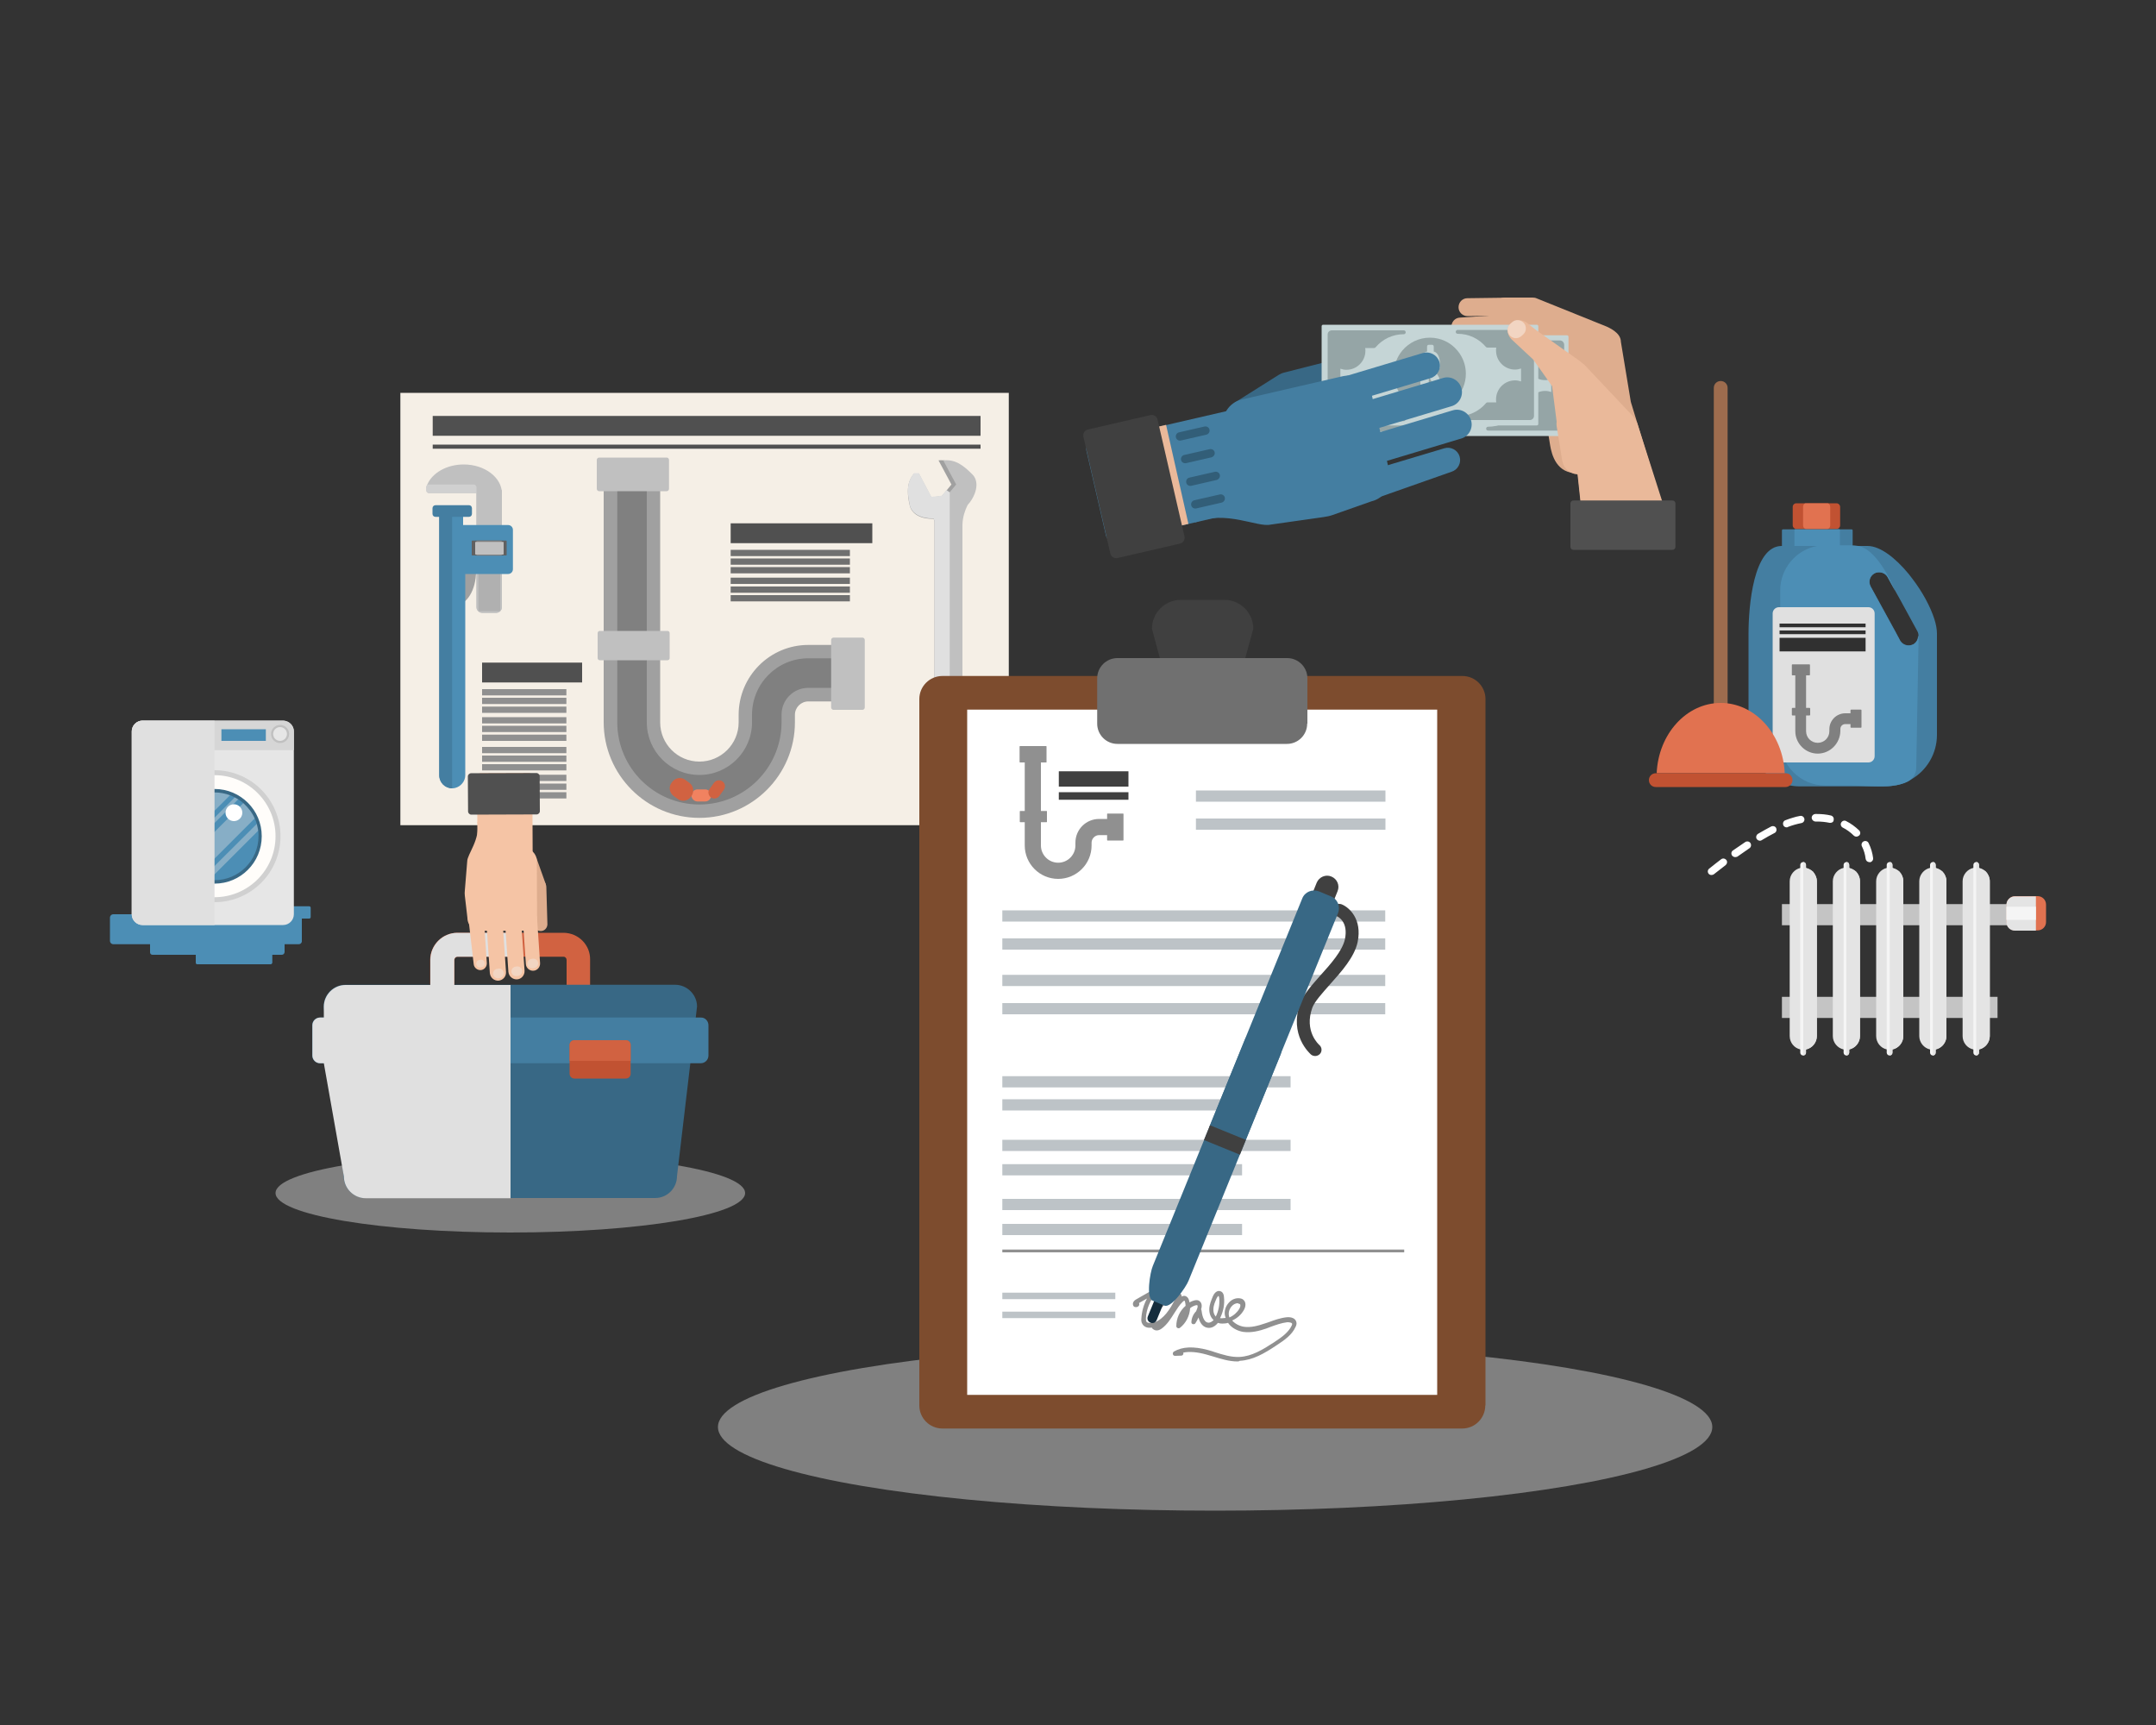 <?xml version="1.0" encoding="utf-8"?>
<!-- Generator: Adobe Illustrator 21.1.0, SVG Export Plug-In . SVG Version: 6.00 Build 0)  -->
<svg version="1.1" id="Layer_1" xmlns="http://www.w3.org/2000/svg" xmlns:xlink="http://www.w3.org/1999/xlink" x="0px" y="0px"
	 viewBox="0 0 1000 800" style="enable-background:new 0 0 1000 800;" xml:space="preserve">
<rect x="0" y="0" width="1000" height="800" fill="#333333" stroke="none"/>
<style type="text/css">
	.st0{fill:#808080;}
	.st1{fill:#447EA1;}
	.st2{fill:#4C8EB5;}
	.st3{fill:#C15232;}
	.st4{fill:#E17250;}
	.st5{fill:#E0E0E0;}
	.st6{fill:#303030;}
	.st7{fill:#9D6C4E;}
	.st8{fill:#F5EFE6;}
	.st9{fill:#A0A0A0;}
	.st10{fill:#C0C0C0;}
	.st11{fill:#F18260;}
	.st12{fill:#D16241;}
	.st13{fill:#B0B0B0;}
	.st14{fill:#606060;}
	.st15{fill:#D0D0D0;}
	.st16{fill:#505050;}
	.st17{fill:#707070;}
	.st18{fill:#909090;}
	.st19{fill:#386885;}
	.st20{fill:#DEAD8E;}
	.st21{fill:#C5D5D6;}
	.st22{fill:#6F9E4E;}
	.st23{fill:#B3D69C;}
	.st24{fill:#95A5A6;}
	.st25{fill:#EAB99A;}
	.st26{fill:#F2D5C2;}
	.st27{fill:#325E78;}
	.st28{fill:#404040;}
	.st29{fill:#F5C4A5;}
	.st30{fill:#F3CFB8;}
	.st31{fill:#7D4C2E;}
	.st32{fill:#FFFFFF;}
	.st33{fill:#BDC3C7;}
	.st34{fill:#152D3D;}
	.st35{fill:#E6E6E6;}
	.st36{fill:#D6D6D6;}
	.st37{fill:#FFFDFA;}
	.st38{opacity:0.4;fill:#E0E0E0;}
	.st39{fill:#C4C4C4;}
	.st40{fill:#E4E4E4;}
	.st41{fill:#F5F5F5;}
</style>
<g>
	<ellipse class="st0" cx="236.7" cy="553.3" rx="108.9" ry="18.3"/>
</g>
<g>
	<ellipse class="st0" cx="563.6" cy="661.8" rx="230.6" ry="38.8"/>
</g>
<g>
	<g>
		<g>
			<path class="st1" d="M858.7,257.4H827c-0.3,0-0.5-0.2-0.5-0.5v-10.9c0-0.3,0.2-0.5,0.5-0.5h31.8c0.3,0,0.5,0.2,0.5,0.5v10.9
				C859.2,257.1,859,257.4,858.7,257.4z"/>
		</g>
		<g>
			<path class="st2" d="M853,257.4h-20.3c-0.2,0-0.4-0.2-0.4-0.4v-11.2c0-0.2,0.2-0.4,0.4-0.4H853c0.2,0,0.4,0.2,0.4,0.4V257
				C853.4,257.2,853.2,257.4,853,257.4z"/>
		</g>
		<g>
			<path class="st3" d="M853.5,235.1v8.5c0,1-0.8,1.7-1.7,1.7h-18.6c-1,0-1.7-0.8-1.7-1.7v-8.5c0-1,0.8-1.7,1.7-1.7h18.6
				C852.7,233.4,853.5,234.2,853.5,235.1z"/>
		</g>
		<g>
			<path class="st4" d="M848.9,235.1v8.5c0,1-0.6,1.7-1.3,1.7h-10c-0.7,0-1.3-0.8-1.3-1.7v-8.5c0-1,0.6-1.7,1.3-1.7h10
				C848.3,233.4,848.9,234.2,848.9,235.1z"/>
		</g>
		<g>
			<path class="st1" d="M897.2,287.1c-1.9-5.9-5.6-12.7-10.2-18.7c-0.6-0.8-1.2-1.5-1.7-2.2c-6.1-7.4-13.2-13-19.1-13h-39.8
				c-13.1,0-15.4,27.7-15.4,40.8v46.9c0,13.1,10.7,23.8,23.8,23.8h39.8c1.6,0,3.2-0.2,4.7-0.5c0,0,0.1,0,0.1,0
				c2.5-0.5,4.9-1.4,7-2.7c7.2-4.1,12-11.9,12-20.7v-46.9C898.4,291.9,898,289.6,897.2,287.1z M885.3,299.3c-1.5,0-3-0.8-3.9-2.2
				c-0.1-0.1-0.1-0.1-0.1-0.2l-2.2-4.1L867.7,272c-1.2-2.2-0.4-4.9,1.8-6.1c0.7-0.4,1.4-0.5,2.1-0.5c1.6,0,3.2,0.8,4,2.3l3.5,6.4
				l2.4,4.3l7.8,14.3c0.4,0.7,0.6,1.6,0.5,2.3c-0.1,1.5-0.9,3-2.3,3.8C886.8,299.1,886,299.3,885.3,299.3z"/>
		</g>
		<g>
			<path class="st2" d="M889.9,295.1l-1.1,60.7c0,2.5-0.9,4.3-2.5,5.7c-1.7,1.4-4.2,2.2-7,2.7c0,0-0.1,0-0.1,0
				c-2.3,0.4-4.9,0.5-7.5,0.5c-4.7,0-9.6-0.4-13.6-0.4h-11.5c-11.5,0-20.9-9.4-20.9-20.9v-69.6c0-10.2,7.4-18.8,17.1-20.6
				c1.2-0.2,2.5-0.3,3.8-0.3h11.5c1.3,0,2.6,0.1,3.8,0.3c9.7,1.8,17.1,20.9,17.1,20.9l-3.5-6.4c-0.8-1.5-2.4-2.3-4-2.3
				c-0.7,0-1.5,0.2-2.1,0.5c-2.2,1.2-3,3.9-1.8,6.1l11.4,20.9l2.2,4.1c0,0.1,0.1,0.1,0.1,0.2c0.8,1.4,2.3,2.2,3.9,2.2
				c0.7,0,1.5-0.2,2.1-0.5c1.4-0.8,2.3-2.2,2.3-3.8L889.9,295.1z"/>
		</g>
		<g>
			<path class="st5" d="M822.2,350.7v-66.2c0-1.6,1.3-2.9,2.9-2.9h41.5c1.6,0,2.9,1.3,2.9,2.9v66.2c0,1.6-1.3,2.9-2.9,2.9h-41.5
				C823.5,353.5,822.2,352.2,822.2,350.7z"/>
		</g>
		<g>
			<g>
				<g>
					<path class="st0" d="M843.1,349.5c-5.7,0-10.4-4.7-10.4-10.4v-29.4h5v29.4c0,3,2.4,5.4,5.4,5.4c3,0,5.4-2.4,5.4-5.4l0-0.9
						c0-4.1,3.3-7.4,7.4-7.4h5v5h-5c-1.3,0-2.3,1-2.3,2.3l0,0.9C853.5,344.8,848.8,349.5,843.1,349.5z"/>
				</g>
			</g>
			<g>
				<g>
					<g>
						<path class="st0" d="M839.2,313.2h-7.8c-0.2,0-0.3-0.1-0.3-0.3v-4.5c0-0.2,0.1-0.3,0.3-0.3h7.8c0.2,0,0.3,0.1,0.3,0.3v4.5
							C839.5,313.1,839.4,313.2,839.2,313.2z"/>
					</g>
				</g>
				<g>
					<path class="st0" d="M834.1,312.8h-0.7c-0.1,0-0.1,0-0.1-0.1v-4.1c0-0.1,0-0.1,0.1-0.1h0.7c0.1,0,0.1,0,0.1,0.1L834.1,312.8
						C834.2,312.7,834.2,312.8,834.1,312.8z"/>
				</g>
				<g>
					<path class="st0" d="M832.7,312.8H832c-0.1,0-0.1,0-0.1-0.1v-4.1c0-0.1,0-0.1,0.1-0.1h0.7c0.1,0,0.1,0,0.1,0.1L832.7,312.8
						C832.8,312.7,832.7,312.8,832.7,312.8z"/>
				</g>
				<g>
					<path class="st0" d="M835.6,312.8h-0.7c-0.1,0-0.1,0-0.1-0.1v-4.1c0-0.1,0-0.1,0.1-0.1h0.7c0.1,0,0.1,0,0.1,0.1L835.6,312.8
						C835.7,312.7,835.7,312.8,835.6,312.8z"/>
				</g>
				<g>
					<path class="st0" d="M837.1,312.8h-0.7c-0.1,0-0.1,0-0.1-0.1v-4.1c0-0.1,0-0.1,0.1-0.1h0.7c0.1,0,0.1,0,0.1,0.1L837.1,312.8
						C837.1,312.7,837.1,312.8,837.1,312.8z"/>
				</g>
				<g>
					<path class="st0" d="M838.5,312.8h-0.7c-0.1,0-0.1,0-0.1-0.1v-4.1c0-0.1,0-0.1,0.1-0.1h0.7c0.1,0,0.1,0,0.1,0.1L838.5,312.8
						C838.6,312.7,838.6,312.8,838.5,312.8z"/>
				</g>
			</g>
			<g>
				<g>
					<g>
						<path class="st0" d="M839.3,331.8h-7.9c-0.1,0-0.3-0.1-0.3-0.3v-2.9c0-0.1,0.1-0.3,0.3-0.3h7.9c0.1,0,0.3,0.1,0.3,0.3v2.9
							C839.6,331.7,839.5,331.8,839.3,331.8z"/>
					</g>
				</g>
				<g>
					<path class="st0" d="M834.2,331.5h-0.7c0,0-0.1,0-0.1-0.1v-2.7c0,0,0-0.1,0.1-0.1h0.7c0,0,0.1,0,0.1,0.1L834.2,331.5
						C834.3,331.5,834.3,331.5,834.2,331.5z"/>
				</g>
				<g>
					<path class="st0" d="M832.8,331.5h-0.7c0,0-0.1,0-0.1-0.1v-2.7c0,0,0-0.1,0.1-0.1h0.7c0,0,0.1,0,0.1,0.1L832.8,331.5
						C832.9,331.5,832.8,331.5,832.8,331.5z"/>
				</g>
				<g>
					<path class="st0" d="M835.7,331.5H835c0,0-0.1,0-0.1-0.1v-2.7c0,0,0-0.1,0.1-0.1h0.7c0,0,0.1,0,0.1,0.1L835.7,331.5
						C835.8,331.5,835.7,331.5,835.7,331.5z"/>
				</g>
				<g>
					<path class="st0" d="M837.1,331.5h-0.7c0,0-0.1,0-0.1-0.1v-2.7c0,0,0-0.1,0.1-0.1h0.7c0,0,0.1,0,0.1,0.1L837.1,331.5
						C837.2,331.5,837.2,331.5,837.1,331.5z"/>
				</g>
				<g>
					<path class="st0" d="M838.6,331.5h-0.7c0,0-0.1,0-0.1-0.1v-2.7c0,0,0-0.1,0.1-0.1h0.7c0,0,0.1,0,0.1,0.1L838.6,331.5
						C838.7,331.5,838.6,331.5,838.6,331.5z"/>
				</g>
			</g>
			<g>
				<g>
					<g>
						<path class="st0" d="M858.3,337.2v-7.8c0-0.2,0.1-0.3,0.3-0.3h4.5c0.2,0,0.3,0.1,0.3,0.3v7.8c0,0.2-0.1,0.3-0.3,0.3h-4.5
							C858.5,337.5,858.3,337.4,858.3,337.2z"/>
					</g>
				</g>
				<g>
					<path class="st0" d="M858.8,332.2v-0.7c0-0.1,0-0.1,0.1-0.1h4.1c0.1,0,0.1,0,0.1,0.1v0.7c0,0.1,0,0.1-0.1,0.1L858.8,332.2
						C858.8,332.2,858.8,332.2,858.8,332.2z"/>
				</g>
				<g>
					<path class="st0" d="M858.8,330.7V330c0-0.1,0-0.1,0.1-0.1h4.1c0.1,0,0.1,0,0.1,0.1v0.7c0,0.1,0,0.1-0.1,0.1L858.8,330.7
						C858.8,330.8,858.8,330.7,858.8,330.7z"/>
				</g>
				<g>
					<path class="st0" d="M858.8,333.6v-0.7c0-0.1,0-0.1,0.1-0.1h4.1c0.1,0,0.1,0,0.1,0.1v0.7c0,0.1,0,0.1-0.1,0.1L858.8,333.6
						C858.8,333.7,858.8,333.7,858.8,333.6z"/>
				</g>
				<g>
					<path class="st0" d="M858.8,335.1v-0.7c0-0.1,0-0.1,0.1-0.1h4.1c0.1,0,0.1,0,0.1,0.1v0.7c0,0.1,0,0.1-0.1,0.1L858.8,335.1
						C858.8,335.2,858.8,335.1,858.8,335.1z"/>
				</g>
				<g>
					<path class="st0" d="M858.8,336.5v-0.7c0-0.1,0-0.1,0.1-0.1h4.1c0.1,0,0.1,0,0.1,0.1v0.7c0,0.1,0,0.1-0.1,0.1L858.8,336.5
						C858.8,336.6,858.8,336.6,858.8,336.5z"/>
				</g>
			</g>
		</g>
		<g>
			<rect x="825.4" y="295.8" class="st6" width="39.9" height="6.3"/>
		</g>
		<g>
			<rect x="825.4" y="292.4" class="st6" width="39.9" height="1.7"/>
		</g>
		<g>
			<rect x="825.4" y="289.2" class="st6" width="39.9" height="1.7"/>
		</g>
	</g>
	<g>
		<g>
			<path class="st7" d="M798.1,334.7L798.1,334.7c-1.8,0-3.2-1.4-3.2-3.2V179.9c0-1.8,1.4-3.2,3.2-3.2l0,0c1.8,0,3.2,1.4,3.2,3.2
				v151.6C801.3,333.3,799.8,334.7,798.1,334.7z"/>
		</g>
		<g>
			<path class="st4" d="M827.8,358.6C827,340.5,814,326,798.1,326c-15.9,0-28.9,14.4-29.7,32.6H827.8z"/>
		</g>
		<g>
			<path class="st3" d="M828.2,365H768c-1.8,0-3.2-1.4-3.2-3.2l0,0c0-1.8,1.4-3.2,3.2-3.2h60.2c1.8,0,3.2,1.4,3.2,3.2l0,0
				C831.4,363.5,829.9,365,828.2,365z"/>
		</g>
	</g>
</g>
<g>
	<g>
		<rect x="185.7" y="182.2" class="st8" width="282.2" height="200.5"/>
	</g>
	<g>
		<g>
			<g>
				<g>
					<path class="st0" d="M324.4,376.2c-22.7,0-41.2-18.5-41.2-41.2V218.5h19.9V335c0,11.7,9.6,21.3,21.3,21.3
						c11.7,0,21.3-9.6,21.3-21.3l0-3.5c0-16.2,13.1-29.3,29.2-29.3h19.7v19.9h-19.7c-5.1,0-9.3,4.2-9.3,9.3l0,3.5
						C365.6,357.7,347.1,376.2,324.4,376.2z"/>
				</g>
				<g>
					<path class="st9" d="M324.4,379.3c-24.5,0-44.4-19.9-44.4-44.4V215.4h26.2V335c0,10,8.1,18.2,18.2,18.2
						c10,0,18.2-8.1,18.2-18.2l0-3.5c0-17.9,14.5-32.4,32.3-32.4h22.9v26.2h-22.9c-3.4,0-6.2,2.8-6.2,6.2l0,3.5
						C368.7,359.4,348.8,379.3,324.4,379.3z M286.3,221.7V335c0,21,17.1,38.1,38.1,38.1c21,0,38.1-17.1,38.1-38.2l0-3.5
						c0-6.9,5.6-12.4,12.4-12.4h16.6v-13.7h-16.6c-14.4,0-26.1,11.7-26.1,26.2l0,3.5c0,13.5-11,24.4-24.4,24.4
						c-13.5,0-24.4-11-24.4-24.4V221.7H286.3z"/>
				</g>
			</g>
		</g>
		<g>
			<g>
				<g>
					<g>
						<path class="st10" d="M309.2,227.8h-31.3c-0.6,0-1.1-0.5-1.1-1.1v-13.4c0-0.6,0.5-1.1,1.1-1.1h31.3c0.6,0,1.1,0.5,1.1,1.1
							v13.4C310.3,227.3,309.8,227.8,309.2,227.8z"/>
					</g>
				</g>
			</g>
		</g>
		<g>
			<g>
				<g>
					<g>
						<path class="st10" d="M385.5,328.1v-31.3c0-0.6,0.5-1.1,1.1-1.1H400c0.6,0,1.1,0.5,1.1,1.1v31.3c0,0.6-0.5,1.1-1.1,1.1h-13.4
							C386,329.2,385.5,328.7,385.5,328.1z"/>
					</g>
				</g>
			</g>
		</g>
		<g>
			<g>
				<g>
					<g>
						<path class="st10" d="M309.6,306.2h-31.4c-0.6,0-1-0.5-1-1v-11.6c0-0.6,0.5-1,1-1h31.4c0.6,0,1,0.5,1,1v11.6
							C310.6,305.8,310.1,306.2,309.6,306.2z"/>
					</g>
				</g>
			</g>
		</g>
		<g>
			<g>
				<path class="st11" d="M327.1,371.7h-3.6c-1.5,0-2.8-1.3-2.8-2.8l0,0c0-1.5,1.3-2.8,2.8-2.8h3.6c1.5,0,2.8,1.3,2.8,2.8l0,0
					C329.9,370.4,328.6,371.7,327.1,371.7z"/>
			</g>
		</g>
		<g>
			<g>
				<path class="st12" d="M335.7,366.3l-2.1,2.9c-0.9,1.2-2.7,1.5-3.9,0.6l0,0c-1.2-0.9-1.5-2.7-0.6-3.9l2.1-2.9
					c0.9-1.2,2.7-1.5,3.9-0.6l0,0C336.4,363.3,336.6,365,335.7,366.3z"/>
			</g>
		</g>
		<g>
			<g>
				<path class="st12" d="M320.7,369.2l-0.3,0.4c-1.4,1.9-4.2,2.4-6.1,0.9l-1.9-1.4c-1.9-1.4-2.4-4.2-0.9-6.1l0.3-0.4
					c1.4-1.9,4.2-2.4,6.1-0.9l1.9,1.4C321.7,364.5,322.1,367.2,320.7,369.2z"/>
			</g>
		</g>
	</g>
	<g>
		<g>
			<g>
				<path class="st10" d="M223.6,284.2h6.6c1.4,0,2.6-1.2,2.6-2.6v-53.2c0-1.4-1.1-2.6-2.6-2.6h-6.6c-1.4,0-2.6,1.2-2.6,2.6v53.2
					C221,283,222.2,284.2,223.6,284.2z"/>
			</g>
			<g>
				<path class="st10" d="M223.6,284.2h6.6c1.4,0,2.6-1.2,2.6-2.6v-53.2c0-1.4-1.1-2.6-2.6-2.6h-6.6c-1.4,0-2.6,1.2-2.6,2.6v53.2
					C221,283,222.2,284.2,223.6,284.2z"/>
			</g>
		</g>
		<g>
			<path class="st13" d="M231.6,283.4h-9.3c-0.2,0-0.4-0.2-0.4-0.4v-20.5c0-0.2,0.2-0.4,0.4-0.4h9.3c0.2,0,0.4,0.2,0.4,0.4V283
				C232,283.2,231.9,283.4,231.6,283.4z"/>
		</g>
		<g>
			<path class="st9" d="M220.1,259h-8.9v21.7c5.3-0.1,9.6-7.1,9.6-15.8C220.8,262.9,220.5,260.9,220.1,259z"/>
		</g>
		<g>
			<path class="st2" d="M211.4,266.2h24.3c1.2,0,2.2-1,2.2-2.2v-18.3c0-1.2-1-2.2-2.2-2.2h-24.3c-1.2,0-2.2,1-2.2,2.2V264
				C209.2,265.2,210.2,266.2,211.4,266.2z"/>
		</g>
		<g>
			<path class="st10" d="M232.8,228.7h-33.7c-0.7,0-1.3-0.5-1.3-1.2v-1.6c0-0.1,0-0.1,0-0.2c0-0.1,0-0.1,0.1-0.2
				c0-0.1,0.1-0.2,0.1-0.3c0.1-0.2,0.1-0.3,0.2-0.5c2.3-5.4,9-9.3,16.9-9.3C224.8,215.4,232.7,221.4,232.8,228.7z"/>
		</g>
		<g>
			<path class="st14" d="M219.1,257.6h15.6c0.2,0,0.3-0.2,0.3-0.3V251c0-0.2-0.2-0.3-0.3-0.3h-15.6c-0.2,0-0.3,0.2-0.3,0.3v6.3
				C218.7,257.5,218.9,257.6,219.1,257.6z"/>
		</g>
		<g>
			<path class="st2" d="M215.8,250.1v109.4c0,2.8-2,5.2-4.6,5.9c-0.5,0.1-0.9,0.2-1.4,0.2c-3.3,0-6-2.7-6-6V251.1c0,0,0,0,0,0v-15.4
				c0-0.7,0.6-1.3,1.3-1.3h8.4c0.7,0,1.3,0.6,1.3,1.3v11.1C215.4,247.7,215.8,248.9,215.8,250.1z"/>
		</g>
		<g>
			<path class="st15" d="M221,225.9v2.8h-22c-0.7,0-1.3-0.5-1.3-1.2v-1.6c0-0.1,0-0.1,0-0.2c0-0.1,0-0.1,0.1-0.2
				c0-0.1,0.1-0.2,0.1-0.3c0.1-0.2,0.1-0.3,0.2-0.5h21.5C220.4,224.7,221,225.3,221,225.9z"/>
		</g>
		<g>
			<path class="st1" d="M209.7,234.4v131.2c-3.3,0-6-2.7-6-6V251.1c0,0,0,0,0,0v-15.4c0-0.7,0.6-1.3,1.3-1.3H209.7z"/>
		</g>
		<g>
			<path class="st1" d="M218.9,235.7v2.6c0,0.8-0.6,1.4-1.4,1.4H202c-0.8,0-1.4-0.6-1.4-1.4v-2.6c0-0.8,0.6-1.4,1.4-1.4h15.6
				C218.3,234.3,218.9,234.9,218.9,235.7z"/>
		</g>
		<g>
			<rect x="221" y="250.7" class="st0" width="11.7" height="7"/>
		</g>
		<g>
			<path class="st10" d="M220.7,257.2h12.6c0.2,0,0.3-0.1,0.3-0.3v-5.3c0-0.2-0.1-0.3-0.3-0.3h-12.6c-0.2,0-0.3,0.1-0.3,0.3v5.3
				C220.4,257.1,220.6,257.2,220.7,257.2z"/>
		</g>
	</g>
	<g>
		<g>
			<path class="st9" d="M446.5,234.2c1.5-1.6,2.6-3.5,3.3-5.3c0.5-1.4,0.8-2.7,0.8-4c0-1.9-0.6-3.7-2-5c-3.4-3.4-6.6-6.1-10.8-6.4
				c-0.8-0.1-1.6-0.1-2.5,0l6,11.2l-2.3,2.8l-2.2,2.6l-4.8,0.5l-2.1,0.2l-3.8-11.2H424c-2.2,2.5-2.9,5.3-2.9,8.3
				c0,2,0.3,4.1,0.8,6.3c0.9,4.5,5.7,6.6,11.1,6.4c0.2,0.4,0.3,0.8,0.4,1.2v103.8c-1.8,1.6-3,3.8-3,6.3c0,4.7,3.8,8.4,8.5,8.4
				c0.4,0,0.7,0,1.1-0.1c0.2,0,0.3-0.1,0.5-0.1c3-0.6,5.5-2.8,6.4-5.8c0,0,0,0,0-0.1c0.2-0.7,0.3-1.5,0.3-2.4v-0.1
				c0-0.8-0.1-1.6-0.4-2.4c0,0,0,0,0,0c-0.5-1.6-1.4-2.9-2.6-3.9V243.3C444.3,239.8,445.4,236.6,446.5,234.2z M441.2,357.6l-0.1-0.2
				c-0.2-0.2-0.4-0.4-0.6-0.5c-0.2-0.1-0.4-0.1-0.5,0c-0.5,0-0.9,0.4-1.1,1l0,0.4l-0.1-0.4c0-0.1-0.1-0.2-0.1-0.3c0,0,0,0,0-0.1
				c-0.4-0.8-1.5-0.9-2-0.1l-0.2,0.3l0.1-0.4c0.2-1.1-1-1.9-1.9-1.2l-0.3,0.2l0.2-0.3c0.6-0.9-0.2-2.1-1.3-1.8l-0.2,0l-0.1,0
				l0.1-0.1l0.2-0.1c0.9-0.6,0.7-2-0.4-2.2l-0.2,0l-0.2,0l0.2,0l0.2,0c1.1-0.2,1.3-1.6,0.4-2.2l-0.2-0.1l-0.1-0.1l0.1,0l0.3,0
				c1.1,0.2,1.9-1,1.3-1.9l-0.2-0.3l0.3,0.2c0.9,0.6,2.1-0.2,1.9-1.2l-0.1-0.4l0.2,0.3c0.5,0.8,1.7,0.7,2-0.1c0,0,0-0.1,0-0.1
				c0.1-0.1,0.1-0.1,0.1-0.2l0.1-0.2h0.1v0.2c0.1,0.6,0.6,0.9,1.1,1c0.2,0,0.4,0,0.5,0c0.2-0.1,0.5-0.3,0.6-0.5l0.1-0.2l0.1-0.1
				l-0.1,0.2l0,0.1c-0.2,1.1,1,1.8,1.9,1.2l0.3-0.2l-0.2,0.3c-0.6,0.9,0.2,2.1,1.3,1.9l0.4-0.1l-0.3,0.2c-0.9,0.6-0.6,2,0.4,2.2
				l0.4,0.1l-0.4,0.1c-1.1,0.2-1.3,1.6-0.4,2.2l0.3,0.2l-0.4-0.1c-1.1-0.2-1.9,0.9-1.3,1.8l0.2,0.3l-0.3-0.2
				c-0.9-0.6-2.1,0.2-1.9,1.2V357.6l0.1,0.2L441.2,357.6z"/>
		</g>
		<g>
			<path class="st10" d="M448.8,234.2c1.5-1.6,2.6-3.5,3.3-5.3c0.5-1.4,0.8-2.7,0.8-4c0-1.9-0.6-3.7-2-5c-4-4-7.7-6.9-13.1-6.4
				c-0.1,0-0.2,0-0.3,0l6,11.2l-3.1,3.7l-1.4,1.7l-6.9,0.7l-0.1-0.2l-5.8-11c-3.6,4.2-3.2,9-2.1,14.6c0.9,4.5,5.7,6.6,11.1,6.4
				c0.2,0.4,0.3,0.8,0.4,1.2v103.8c-1.2,1-2.1,2.4-2.6,3.9v0c-0.2,0.7-0.4,1.5-0.4,2.4v0.1c0,0.8,0.1,1.6,0.4,2.4c0,0,0,0,0,0
				c0.9,3.1,3.6,5.5,6.9,5.9c0.2,0,0.4,0,0.5,0c0.2,0,0.4,0,0.6,0c4.7,0,8.4-3.8,8.4-8.4c0-2.6-1.2-4.8-3-6.3V243.3
				C446.5,239.8,447.6,236.6,448.8,234.2z M447,349.4L447,349.4l-0.3,0.2c-0.9,0.6-0.6,2,0.4,2.2l0.1,0l0.2,0l-0.2,0l-0.1,0
				c-1.1,0.2-1.4,1.6-0.4,2.2l0.2,0.1l0.1,0.1h-0.1l-0.3-0.1c-1.1-0.2-1.8,0.9-1.2,1.8l0.2,0.3l-0.3-0.2c-0.9-0.6-2.1,0.2-1.9,1.2
				l0.1,0.4l-0.2-0.3c-0.5-0.8-1.7-0.7-2.1,0.1c0,0,0,0,0,0.1c0,0.1-0.1,0.2-0.1,0.3l-0.1,0.4l-0.1-0.4c-0.1-0.3-0.3-0.6-0.5-0.8
				c-0.2-0.1-0.3-0.2-0.5-0.2c-0.4-0.1-0.9,0.1-1.2,0.5l-0.1,0.2l-0.1,0.1l0-0.2l0-0.2c0.2-1.1-1-1.9-1.9-1.2l-0.3,0.2l0.2-0.3
				c0.6-0.9-0.2-2.1-1.2-1.8l-0.4,0.1l0.3-0.2c0.9-0.6,0.6-2-0.4-2.2l-0.4-0.1l0.4-0.1c1.1-0.2,1.4-1.6,0.4-2.2l-0.3-0.2l0.4,0.1
				c1.1,0.2,1.9-1,1.2-1.9l-0.2-0.3l0.3,0.2c0.9,0.6,2.1-0.2,1.9-1.2l0-0.2l0-0.2l0.1,0.1l0.1,0.2c0.3,0.4,0.7,0.6,1.2,0.5
				c0.2,0,0.4-0.1,0.5-0.2c0.2-0.2,0.4-0.4,0.5-0.8l0-0.2h0.1l0,0.2c0,0.1,0.1,0.2,0.1,0.3c0,0,0,0.1,0,0.1c0.4,0.8,1.5,0.9,2.1,0.1
				l0.2-0.3l-0.1,0.4c-0.2,1.1,1,1.8,1.9,1.2l0.3-0.2l-0.2,0.3c-0.6,0.9,0.2,2.1,1.2,1.9L447,349.4L447,349.4z"/>
		</g>
		<g>
			<path class="st5" d="M440.5,228.3v118.4c-0.2,0.1-0.4,0.1-0.5,0c-0.4,0.1-0.9-0.1-1.2-0.5l-0.1-0.2c0,0,0,0.1,0,0.1l0,0.2
				c0.2,1.1-1,1.8-1.9,1.2l-0.3-0.2l0.2,0.3c0.6,0.9-0.2,2.1-1.2,1.9l-0.4-0.1l0.3,0.2c0.9,0.6,0.6,2-0.4,2.2l-0.4,0.1l0.4,0.1
				c1.1,0.2,1.4,1.6,0.4,2.2l-0.3,0.2l0.4-0.1c1.1-0.2,1.9,0.9,1.2,1.8l-0.2,0.3l0.3-0.2c0.9-0.6,2.1,0.2,1.9,1.2l0,0.2
				c0,0,0,0,0,0.1l0.1-0.2c0.3-0.4,0.7-0.6,1.2-0.5c0.2,0,0.4,0,0.5,0v3.2c-0.2,0-0.4,0-0.5,0c-0.4,0-0.7,0.1-1.1,0.1
				c-4.7,0-8.5-3.8-8.5-8.4c0-2.6,1.2-4.8,3-6.3V241.6c-0.1-0.3-0.2-0.7-0.4-1.2c-5.3,0.2-10.2-1.9-11.1-6.4
				c-0.4-2.2-0.8-4.4-0.8-6.3c0-3,0.7-5.7,2.9-8.3h2.2l5.8,11l4.8-0.5l2.2-2.6L440.5,228.3z"/>
		</g>
	</g>
	<g>
		<rect x="338.9" y="242.7" class="st16" width="65.7" height="9.2"/>
	</g>
	<g>
		<rect x="200.7" y="192.9" class="st16" width="254.1" height="9.2"/>
	</g>
	<g>
		<rect x="200.7" y="206.2" class="st16" width="254.1" height="1.9"/>
	</g>
	<g>
		<rect x="338.9" y="255" class="st17" width="55.3" height="2.9"/>
	</g>
	<g>
		<rect x="338.9" y="259" class="st17" width="55.3" height="2.9"/>
	</g>
	<g>
		<rect x="338.9" y="263" class="st17" width="55.3" height="2.9"/>
	</g>
	<g>
		<rect x="338.9" y="267.9" class="st17" width="55.3" height="2.9"/>
	</g>
	<g>
		<rect x="338.9" y="272" class="st17" width="55.3" height="2.9"/>
	</g>
	<g>
		<rect x="338.9" y="276" class="st17" width="55.3" height="2.9"/>
	</g>
	<g>
		<rect x="223.6" y="307.3" class="st16" width="46.4" height="9.2"/>
	</g>
	<g>
		<rect x="223.6" y="319.6" class="st18" width="39.1" height="2.9"/>
	</g>
	<g>
		<rect x="223.6" y="323.6" class="st18" width="39.1" height="2.9"/>
	</g>
	<g>
		<rect x="223.6" y="327.7" class="st18" width="39.1" height="2.9"/>
	</g>
	<g>
		<rect x="223.6" y="332.6" class="st18" width="39.1" height="2.9"/>
	</g>
	<g>
		<rect x="223.6" y="336.6" class="st18" width="39.1" height="2.9"/>
	</g>
	<g>
		<rect x="223.6" y="340.7" class="st18" width="39.1" height="2.9"/>
	</g>
	<g>
		<rect x="223.6" y="346.4" class="st18" width="39.1" height="2.9"/>
	</g>
	<g>
		<rect x="223.6" y="350.4" class="st18" width="39.1" height="2.9"/>
	</g>
	<g>
		<rect x="223.6" y="354.4" class="st18" width="39.1" height="2.9"/>
	</g>
	<g>
		<rect x="223.6" y="359.3" class="st18" width="39.1" height="2.9"/>
	</g>
	<g>
		<rect x="223.6" y="363.4" class="st18" width="39.1" height="2.9"/>
	</g>
	<g>
		<rect x="223.6" y="367.4" class="st18" width="39.1" height="2.9"/>
	</g>
</g>
<g>
	<g>
		<path class="st19" d="M626.2,165l-31,7.9c-0.6,0.2-1.2,0.4-1.7,0.8l0-0.1l-20.8,13.1l5.2,4.4l27-1.3l-4.4-6.3l28.6-7.3
			c3.1-0.8,5-4,4.2-7C632.4,166.1,629.2,164.2,626.2,165z"/>
	</g>
	<g>
		<path class="st20" d="M699.9,145.8l-22.8,1.5c-2.3,0.1-4,2.1-3.9,4.4l0,0c0.1,2.3,2.1,4,4.4,3.9l22.8-1.5c2.3-0.2,4-2.1,3.9-4.4
			l0,0C704.2,147.4,702.2,145.7,699.9,145.8z"/>
	</g>
	<g>
		<path class="st20" d="M717,156.9l-33.1-2.5c-2.5-0.2-4.6,1.7-4.8,4.1l0,0c-0.2,2.5,1.7,4.6,4.1,4.8l33.1,2.5
			c2.5,0.2,4.6-1.7,4.8-4.1l0,0C721.3,159.2,719.4,157.1,717,156.9z"/>
	</g>
	<g>
		<path class="st20" d="M703.5,138l-22.9,0.3c-2.3,0-4.1,1.9-4.1,4.2l0,0c0,2.3,1.9,4.1,4.2,4.1l22.9-0.3c2.3,0,4.1-1.9,4.1-4.2l0,0
			C707.7,139.8,705.8,138,703.5,138z"/>
	</g>
	<g>
		<path class="st20" d="M731.7,219.9l0.2-0.5c-10,0.5-12.2-8.7-12.9-12.8l-2.6-16.1c-0.7-4.1,2.1-7.9,6.2-8.6l0,0
			c4.1-0.7,7.9,2.1,8.6,6.2l2.6,16.1C734.5,208.3,735.8,219.3,731.7,219.9z"/>
	</g>
	<g>
		<path class="st20" d="M769.5,229.2L756.6,187c-0.1-0.2-0.1-0.5-0.2-0.7l-4.6-27.8c0-4.4-6-6.7-6.5-7l-32.5-13.1
			c-0.6-0.3-1.3-0.4-2-0.4h-12.7c-2.4,0-4.5,1.6-5.1,3.8l-3.5,11.7c-0.2,0.5-0.2,1-0.2,1.6v4.8v1.6c0,0.7-0.2,1.4-0.6,2l0,0
			c-0.4,0.6-0.6,1.3-0.6,2l0,0c0,1.6,0.7,3.2,2,4.2l25.7,20.5c1.1,0.9,1.8,2.1,2,3.5l0.5,7.5c0.1,1.1,2.3,5.1,3,5.9l6.6,3.2
			c0.7,0.8,3.8,9,4,10.1l2.4,22c0.4,3.6,4.2,5.8,7.5,4.3l24.8-11.1C769,234.6,770.3,231.8,769.5,229.2z"/>
	</g>
	<g>
		<g>
			<g>
				<path class="st21" d="M727.5,156.2v45.3c0,0.4-0.3,0.7-0.7,0.7h-99.1c-0.4,0-0.7-0.3-0.7-0.7l0-45.3c0-0.4,0.3-0.7,0.7-0.7h99.1
					C727.2,155.5,727.5,155.8,727.5,156.2z"/>
			</g>
			<g>
				<path class="st22" d="M690,167.5c-3.1-3.7-7.6-6-12.8-6c-5.1,0-9.7,2.3-12.8,6c-2.4,2.9-3.9,6.6-3.9,10.7
					c0,9.2,7.5,16.7,16.7,16.7c9.2,0,16.7-7.5,16.7-16.7C693.9,174.1,692.4,170.4,690,167.5z"/>
			</g>
			<g>
				<path class="st23" d="M679.2,176.9l-1.3-1.2c-1-1-1.5-1.9-1.5-2.9c0-0.8,0.1-1.1,0.2-1.2c0-0.1,0.1-0.2,0.6-0.2
					c0.1,0,0.2,0,0.4,0.3c0.1,0.3,0.3,0.9,0.3,2.1v1.3c0,0.4,0.3,0.7,0.8,0.7h2.4c0.4,0,0.8-0.3,0.8-0.7v-0.9c0-3-0.7-5-2-5.9
					c-0.3-0.2-0.6-0.3-0.9-0.4l0-2.3c0-0.4-0.3-0.8-0.8-0.8h-1.5c-0.4,0-0.8,0.3-0.8,0.8v2.3c-1.6,0.4-3.3,1.6-3.3,4.9
					c0,2.1,0.9,3.9,2.6,5.6c0.1,0.1,0.3,0.3,0.7,0.6c0.4,0.4,0.6,0.5,0.6,0.6c1.1,1.1,1.6,2.1,1.6,3.3c0,1-0.2,1.3-0.2,1.4
					c0,0.1-0.1,0.2-0.5,0.2c-0.4,0-0.7-0.9-0.7-2.4v-1.4c0-0.4-0.3-0.8-0.7-0.8h-2.5c-0.4,0-0.8,0.3-0.7,0.8l0,1.4
					c0,2.1,0.4,3.5,1.1,4.4c0.6,0.8,1.3,1.3,2.3,1.5v2.3c0,0.4,0.3,0.8,0.8,0.8h1.5c0.4,0,0.7-0.3,0.7-0.7v-2.4
					c1.5-0.4,3.1-1.7,3.1-5C682,180.7,681.1,178.7,679.2,176.9z"/>
			</g>
			<g>
				<path class="st24" d="M665.1,198c-5.1,0-9.8-2.2-13.1-6.1c-0.2-0.2-0.4-0.3-0.7-0.3h-4.1c0.1-0.4,0.1-0.9,0.1-1.4
					c0-4.8-3.9-8.8-8.8-8.8c-1,0-1.9,0.2-2.8,0.5v-6c0.9,0.3,1.8,0.5,2.8,0.5c4.8,0,8.8-3.9,8.8-8.8c0-0.5,0-0.9-0.1-1.3l4.1,0
					c0.3,0,0.5-0.1,0.7-0.3c3.3-3.9,8-6.1,13.1-6.1c0.5,0,0.9-0.4,0.9-0.9c0-0.5-0.4-0.9-0.9-0.9h-33.4c-1,0-1.9,0.8-1.9,1.9v2.3
					v2.3v29.1v1.4v3.2c0,1,0.8,1.9,1.9,1.9h33.4c0.5,0,0.9-0.4,0.9-0.9C666,198.5,665.6,198,665.1,198z"/>
			</g>
			<g>
				<path class="st24" d="M723.5,157.9l-33.4,0c-0.5,0-0.9,0.4-0.9,0.9c0,0.5,0.4,0.9,0.9,0.9c5.1,0,9.8,2.2,13.1,6.1
					c0.2,0.2,0.4,0.3,0.7,0.3l4.1,0c-0.1,0.4-0.1,0.9-0.1,1.4c0,4.8,3.9,8.8,8.8,8.8c1,0,1.9-0.2,2.8-0.5l0,6
					c-0.9-0.3-1.8-0.5-2.8-0.5c-4.8,0-8.8,3.9-8.8,8.8c0,0.5,0,0.9,0.1,1.4H704c-0.3,0-0.5,0.1-0.7,0.3c-3.3,3.9-8,6.1-13.1,6.1
					c-0.5,0-0.9,0.4-0.9,0.9c0,0.5,0.4,0.9,0.9,0.9h33.4c1,0,1.9-0.8,1.9-1.9v-3.2v-1.4v-29.1V162v-2.2
					C725.4,158.7,724.6,157.9,723.5,157.9z"/>
			</g>
		</g>
	</g>
	<g>
		<g>
			<g>
				<path class="st21" d="M713.5,151.3v45.3c0,0.4-0.3,0.7-0.7,0.7h-99.1c-0.4,0-0.7-0.3-0.7-0.7l0-45.3c0-0.4,0.3-0.7,0.7-0.7h99.1
					C713.2,150.6,713.5,150.9,713.5,151.3z"/>
			</g>
			<g>
				<path class="st24" d="M676,162.6c-3.1-3.7-7.6-6-12.8-6c-5.1,0-9.7,2.3-12.8,6c-2.4,2.9-3.9,6.6-3.9,10.7
					c0,9.2,7.5,16.7,16.7,16.7c9.2,0,16.7-7.5,16.7-16.7C679.9,169.2,678.4,165.5,676,162.6z"/>
			</g>
			<g>
				<path class="st21" d="M665.2,172l-1.3-1.2c-1-1-1.5-1.9-1.5-2.9c0-0.8,0.1-1.1,0.2-1.2c0-0.1,0.1-0.2,0.6-0.2
					c0.1,0,0.2,0,0.4,0.3c0.1,0.3,0.3,0.9,0.3,2.1v1.3c0,0.4,0.3,0.7,0.8,0.7h2.4c0.4,0,0.8-0.3,0.8-0.7v-0.9c0-3-0.7-5-2-5.9
					c-0.3-0.2-0.6-0.3-0.9-0.4l0-2.3c0-0.4-0.3-0.8-0.8-0.8h-1.5c-0.4,0-0.8,0.3-0.8,0.8v2.3c-1.6,0.4-3.3,1.6-3.3,4.9
					c0,2.1,0.9,3.9,2.6,5.6c0.1,0.1,0.3,0.3,0.7,0.6c0.4,0.4,0.6,0.5,0.6,0.6c1.1,1.1,1.6,2.1,1.6,3.3c0,1-0.2,1.3-0.2,1.4
					c0,0.1-0.1,0.2-0.5,0.2c-0.4,0-0.7-0.9-0.7-2.4v-1.4c0-0.4-0.3-0.8-0.7-0.8h-2.5c-0.4,0-0.8,0.3-0.7,0.8l0,1.4
					c0,2.1,0.4,3.5,1.1,4.4c0.6,0.8,1.3,1.3,2.3,1.5v2.3c0,0.4,0.3,0.8,0.8,0.8h1.5c0.4,0,0.7-0.3,0.7-0.8V183
					c1.5-0.4,3.1-1.7,3.1-5C668,175.8,667.1,173.8,665.2,172z"/>
			</g>
			<g>
				<path class="st24" d="M651.1,193.1c-5.1,0-9.8-2.2-13.1-6.1c-0.2-0.2-0.4-0.3-0.7-0.3h-4.1c0.1-0.4,0.1-0.9,0.1-1.4
					c0-4.8-3.9-8.8-8.8-8.8c-1,0-1.9,0.2-2.8,0.5v-6c0.9,0.3,1.8,0.5,2.8,0.5c4.8,0,8.8-3.9,8.8-8.8c0-0.5,0-0.9-0.1-1.3l4.1,0
					c0.3,0,0.5-0.1,0.7-0.3c3.3-3.9,8-6.1,13.1-6.1c0.5,0,0.9-0.4,0.9-0.9s-0.4-0.9-0.9-0.9h-33.4c-1,0-1.9,0.8-1.9,1.9v2.3v2.3
					v29.1v1.4v3.2c0,1,0.8,1.9,1.9,1.9h33.4c0.5,0,0.9-0.4,0.9-0.9C652,193.5,651.6,193.1,651.1,193.1z"/>
			</g>
			<g>
				<path class="st24" d="M709.5,153l-33.4,0c-0.5,0-0.9,0.4-0.9,0.9s0.4,0.9,0.9,0.9c5.1,0,9.8,2.2,13.1,6.1
					c0.2,0.2,0.4,0.3,0.7,0.3l4.1,0c-0.1,0.4-0.1,0.9-0.1,1.4c0,4.8,3.9,8.8,8.8,8.8c1,0,1.9-0.2,2.8-0.5l0,6
					c-0.9-0.3-1.8-0.5-2.8-0.5c-4.8,0-8.8,3.9-8.8,8.8c0,0.5,0,0.9,0.1,1.4H690c-0.3,0-0.5,0.1-0.7,0.3c-3.3,3.9-8,6.1-13.1,6.1
					c-0.5,0-0.9,0.4-0.9,0.9c0,0.5,0.4,0.9,0.9,0.9h33.4c1,0,1.9-0.8,1.9-1.9V190v-1.4v-29.1v-2.3v-2.3
					C711.4,153.8,710.6,153,709.5,153z"/>
			</g>
		</g>
	</g>
	<g>
		<path class="st25" d="M771.8,235.1l-12.4-38.8c-0.3-0.9-1.7-3-2.3-3.6l-22.2-23.5c-0.1-0.1-2.8-2.2-2.9-2.3l-19.5-13.8l-4.3-3.4
			c-2.1-1.6-5-1.6-7.1,0c-2.6,2.1-2.3,5.2-0.1,7.6l10.1,9.4c0.2,0.2,8.8,12.4,8.8,12.4l2.1,16.4l0,0c-0.1,0.7-0.1,1.4,0,2.1
			l2.6,16.1c0.6,3.6,3.6,6.1,7.1,6.3v0l0,0l2.5,23.3c0.2,5.7,3,6.6,6.8,5.6l0,0l26.6-6.4C771,241.6,772.9,238.2,771.8,235.1z"/>
	</g>
	<g>
		<path class="st26" d="M706.8,149.8L706.8,149.8c1.4,1.6,1.2,4-0.4,5.4l-0.8,0.7c-1.6,1.4-4,1.2-5.4-0.4l0,0
			c-1.4-1.6-1.2-4,0.4-5.4l0.8-0.7C702.9,148,705.4,148.2,706.8,149.8z"/>
	</g>
	<g>
		<path class="st16" d="M775.7,255h-45.9c-0.8,0-1.4-0.6-1.4-1.4v-20.1c0-0.8,0.6-1.4,1.4-1.4h45.9c0.8,0,1.4,0.6,1.4,1.4v20.1
			C777.1,254.4,776.5,255,775.7,255z"/>
	</g>
	<g>
		<path class="st1" d="M636.1,232.5l-17.9,6.3c-1.4,0.5-2.8,0.8-4.3,1l-24.6,3.5c-6,1.4-20.8-6.9-35-1l13.2-43.5
			c-1.4-6,2.4-12.1,8.4-13.5l46.8-10.8c6-1.4,12.1,2.4,13.5,8.4l8.3,36.1C645.9,225.1,642.1,231.1,636.1,232.5z"/>
	</g>
	<g>
		<path class="st1" d="M598,232.2l-81.1,18.7c-1.7,0.4-3.5-0.7-3.9-2.4l-9.1-39.5c-0.4-1.7,0.7-3.5,2.4-3.9l81.1-18.7
			c1.7-0.4,3.5,0.7,3.9,2.4l9.1,39.5C600.9,230.1,599.8,231.8,598,232.2z"/>
	</g>
	<g>
		<path class="st1" d="M667.6,167.8L667.6,167.8c1,3.2-0.9,6.6-4.1,7.6l-37,11.1c-3.2,1-6.6-0.9-7.6-4.1l0,0c-1-3.2,0.9-6.6,4.1-7.6
			l37-11.1C663.2,162.8,666.6,164.6,667.6,167.8z"/>
	</g>
	<g>
		<path class="st1" d="M677.8,179.9L677.8,179.9c1.1,3.6-1,7.5-4.6,8.5l-41.6,12.5c-3.6,1.1-7.5-1-8.5-4.6l0,0
			c-1.1-3.6,1-7.5,4.6-8.5l41.6-12.5C672.9,174.2,676.7,176.3,677.8,179.9z"/>
	</g>
	<g>
		<path class="st1" d="M682.3,194.9L682.3,194.9c1.1,3.6-1,7.5-4.6,8.5l-41.6,12.5c-3.6,1.1-7.5-1-8.5-4.6l0,0
			c-1.1-3.6,1-7.5,4.6-8.5l41.6-12.5C677.4,189.2,681.2,191.3,682.3,194.9z"/>
	</g>
	<g>
		<path class="st1" d="M677,211.7L677,211.7c0.9,3-0.8,6.2-3.8,7.1L635.7,232c-3,0.9-3.1-3.7-4-6.7l0,0c-0.9-3,0.8-6.2,3.8-7.1
			l34.4-10.3C672.9,207,676.1,208.7,677,211.7z"/>
	</g>
	<g>
		<path class="st27" d="M559.5,201.6l-11.8,2.7c-1,0.2-2.1-0.4-2.3-1.5l0,0c-0.2-1,0.4-2.1,1.5-2.3l11.8-2.7c1-0.2,2.1,0.4,2.3,1.5
			l0,0C561.2,200.3,560.6,201.3,559.5,201.6z"/>
	</g>
	<g>
		<path class="st27" d="M561.9,212.1l-11.8,2.7c-1,0.2-2.1-0.4-2.3-1.5l0,0c-0.2-1,0.4-2.1,1.5-2.3l11.8-2.7c1-0.2,2.1,0.4,2.3,1.5
			l0,0C563.6,210.8,562.9,211.8,561.9,212.1z"/>
	</g>
	<g>
		<path class="st27" d="M564.3,222.6l-11.8,2.7c-1,0.2-2.1-0.4-2.3-1.5l0,0c-0.2-1,0.4-2.1,1.5-2.3l11.8-2.7c1-0.2,2.1,0.4,2.3,1.5
			l0,0C566,221.3,565.3,222.3,564.3,222.6z"/>
	</g>
	<g>
		<path class="st27" d="M566.6,233.1l-11.8,2.7c-1,0.2-2.1-0.4-2.3-1.5l0,0c-0.2-1,0.4-2.1,1.5-2.3l11.8-2.7c1-0.2,2.1,0.4,2.3,1.5
			l0,0C568.3,231.8,567.7,232.8,566.6,233.1z"/>
	</g>
	<g>
		
			<rect x="541.5" y="196.9" transform="matrix(0.975 -0.22 0.22 0.975 -35.206 125.27)" class="st25" width="4.9" height="47.1"/>
	</g>
	<g>
		<path class="st28" d="M547.3,252.1l-29,6.7c-1.5,0.3-3-0.6-3.3-2.1l-12.5-54.2c-0.3-1.5,0.6-3,2.1-3.3l29-6.7
			c1.5-0.3,3,0.6,3.3,2.1l12.5,54.2C549.7,250.3,548.8,251.8,547.3,252.1z"/>
	</g>
</g>
<g>
	<g>
		<g>
			<path class="st12" d="M261.3,432.6h-49.2c-6.9,0-12.6,5.7-12.6,12.6V460c0,5.5,3.6,10.2,8.5,11.9c1.3,0.4,2.6,0.7,4,0.7h49.2
				c1.4,0,2.8-0.2,4-0.7c5-1.7,8.5-6.4,8.5-11.9v-14.8C273.9,438.3,268.3,432.6,261.3,432.6z M262.8,460c0,0.8-0.7,1.4-1.4,1.4
				h-49.2c-0.8,0-1.4-0.7-1.4-1.4v-14.8c0-0.8,0.7-1.5,1.4-1.5h49.2c0.8,0,1.4,0.7,1.4,1.5V460z"/>
		</g>
	</g>
	<g>
		<path class="st19" d="M323.3,466.8l-9.3,78.7c0,5.5-4.5,10.1-10.1,10.1H169.5c-5.5,0-10.1-4.5-10.1-10.1l-9.3-78.7
			c0-5.5,4.5-10.1,10.1-10.1h152.9C318.7,456.7,323.3,461.3,323.3,466.8z"/>
	</g>
	<g>
		<path class="st1" d="M328.6,475.5v14c0,2-1.6,3.6-3.6,3.6H148.4c-2,0-3.6-1.6-3.6-3.6v-14c0-2,1.6-3.6,3.6-3.6H325
			C327,471.8,328.6,473.5,328.6,475.5z"/>
	</g>
	<g>
		<g>
			<path class="st3" d="M205.4,484.6V498c0,1.2-1,2.2-2.2,2.2h-23.9c-1.2,0-2.2-1-2.2-2.2v-13.4c0-1.2,1-2.2,2.2-2.2h23.9
				C204.4,482.4,205.4,483.4,205.4,484.6z"/>
		</g>
		<g>
			<path class="st12" d="M205.4,484.6v7.4H177v-7.4c0-1.2,1-2.2,2.2-2.2h23.9C204.4,482.4,205.4,483.4,205.4,484.6z"/>
		</g>
	</g>
	<g>
		<g>
			<path class="st3" d="M292.5,484.6V498c0,1.2-1,2.2-2.2,2.2h-23.9c-1.2,0-2.2-1-2.2-2.2v-13.4c0-1.2,1-2.2,2.2-2.2h23.9
				C291.5,482.4,292.5,483.4,292.5,484.6z"/>
		</g>
		<g>
			<path class="st12" d="M292.5,484.6v7.4h-28.3v-7.4c0-1.2,1-2.2,2.2-2.2h23.9C291.5,482.4,292.5,483.4,292.5,484.6z"/>
		</g>
	</g>
	<g>
		<path class="st5" d="M210.7,445.2v11.6h26.1v98.9h-67.2c-5.5,0-10.1-4.5-10.1-10.1l-9.3-52.5h-1.7c-2,0-3.6-1.6-3.6-3.6v-14
			c0-2,1.6-3.6,3.6-3.6h1.7v-5c0-5.5,4.5-10.1,10.1-10.1h39.3v-11.6c0-6.9,5.6-12.6,12.6-12.6h24.6v11.1h-24.6
			C211.3,443.7,210.7,444.4,210.7,445.2z"/>
	</g>
	<g>
		<g>
			<path class="st20" d="M253.4,411.2l0.5,17.4c0,1.7-1.3,3.2-3.1,3.2l0,0c-1.7,0-3.2-1.3-3.2-3.1l-0.5-17.4c0-1.7,1.3-3.2,3.1-3.2
				l0,0C251.9,408.1,253.3,409.5,253.4,411.2z"/>
		</g>
		<g>
			<polygon class="st20" points="253.2,410.2 248.7,397.6 245.8,399.8 243.2,414.3 			"/>
		</g>
		<g>
			<path class="st29" d="M216.8,425.7l-1.2-10.3c-0.1-0.8-0.1-1.6,0-2.4l1.1-13.5c0-3.4,6.2-10.2,4.7-18.4l21.5,12.2
				c3.4,0,6.1,2.7,6.1,6.1l0.1,26.1c0,3.4-2.7,6.1-6.1,6.1l-20.2,0.1C219.6,431.8,216.8,429.1,216.8,425.7z"/>
		</g>
		<g>
			<path class="st29" d="M221.5,405.6l-0.2-45.3c0-1,0.8-1.8,1.8-1.8l22-0.1c1,0,1.8,0.8,1.8,1.8l0.2,45.3c0,1-0.8,1.8-1.8,1.8
				l-22,0.1C222.3,407.4,221.5,406.6,221.5,405.6z"/>
		</g>
		<g>
			<path class="st16" d="M217.1,376.3l-0.1-16.2c0-0.8,0.7-1.5,1.5-1.5l30.3-0.1c0.8,0,1.5,0.7,1.5,1.5l0.1,16.2
				c0,0.8-0.7,1.5-1.5,1.5l-30.3,0.1C217.8,377.8,217.1,377.1,217.1,376.3z"/>
		</g>
		<g>
			
				<ellipse transform="matrix(1 -1.023980e-02 1.023980e-02 1 -4.393 2.279)" class="st30" cx="220.4" cy="430.2" rx="1.6" ry="1"/>
		</g>
		<g>
			
				<ellipse transform="matrix(1 -8.133203e-03 8.133203e-03 1 -3.473 1.874)" class="st30" cx="228.7" cy="427.9" rx="1.6" ry="1"/>
		</g>
		<g>
			<path class="st30" d="M237.5,426.9c0.9,0,1.6,0.4,1.6,1c0,0.5-0.7,1-1.6,1c-0.9,0-1.6-0.4-1.6-1
				C235.9,427.3,236.6,426.9,237.5,426.9z"/>
		</g>
		<g>
			
				<ellipse transform="matrix(1 -1.023082e-02 1.023082e-02 1 -4.37 2.532)" class="st30" cx="245.3" cy="428.4" rx="1.6" ry="1"/>
		</g>
		<g>
			<path class="st29" d="M247.4,450.2L247.4,450.2c-1.8,0.1-3.4-1.3-3.5-3.1l-1.4-21c-0.1-1.8,1.3-3.4,3.1-3.5l0,0
				c1.8-0.1,3.4,1.3,3.5,3.1l1.4,21C250.6,448.5,249.2,450.1,247.4,450.2z"/>
		</g>
		<g>
			<path class="st29" d="M239.8,454.2L239.8,454.2c-2,0.1-3.8-1.4-4-3.5l-1.6-23.6c-0.1-2,1.4-3.8,3.5-4l0,0c2-0.1,3.8,1.4,4,3.5
				l1.6,23.6C243.4,452.3,241.8,454.1,239.8,454.2z"/>
		</g>
		<g>
			<path class="st29" d="M231.2,454.8L231.2,454.8c-2,0.1-3.8-1.4-4-3.5l-1.6-23.6c-0.1-2,1.4-3.8,3.5-4l0,0c2-0.1,3.8,1.4,4,3.5
				l1.6,23.6C234.8,452.9,233.3,454.6,231.2,454.8z"/>
		</g>
		<g>
			<path class="st29" d="M223,449.9L223,449.9c-1.7,0.1-3.2-1.2-3.3-2.9l-2.5-21.5c-0.1-1.7,2.3-1.2,4-1.3l0,0
				c1.7-0.1,3.2,1.2,3.3,2.9l1.3,19.5C225.9,448.3,224.6,449.8,223,449.9z"/>
		</g>
		<g>
			<path class="st26" d="M249.6,446.6L249.6,446.6c0.1,1.2-0.8,2.3-2,2.4l-0.6,0.1c-1.2,0.1-2.3-0.8-2.4-2l0,0
				c-0.1-1.2,0.8-2.3,2-2.4l0.6-0.1C248.4,444.5,249.5,445.4,249.6,446.6z"/>
		</g>
		<g>
			<path class="st26" d="M242.2,450.2L242.2,450.2c0.1,1.2-0.8,2.3-2,2.4l-0.6,0.1c-1.2,0.1-2.3-0.8-2.4-2l0,0
				c-0.1-1.2,0.8-2.3,2-2.4l0.6-0.1C241,448.1,242.1,449,242.2,450.2z"/>
		</g>
		<g>
			<path class="st26" d="M233.7,451.2L233.7,451.2c0.1,1.2-0.8,2.3-2,2.4l-0.6,0.1c-1.2,0.1-2.3-0.8-2.4-2l0,0
				c-0.1-1.2,0.8-2.3,2-2.4l0.6-0.1C232.4,449,233.5,449.9,233.7,451.2z"/>
		</g>
		<g>
			<path class="st26" d="M224.9,446.7L224.9,446.7c0.1,1-0.6,1.8-1.6,1.9l-0.5,0.1c-1,0.1-1.8-0.6-1.9-1.6l0,0
				c-0.1-1,0.6-1.8,1.6-1.9l0.5-0.1C223.9,445,224.8,445.7,224.9,446.7z"/>
		</g>
	</g>
</g>
<g>
	<g>
		<path class="st14" d="M444.5,354.2L444.5,354.2c-1.7,0-3.1-1.4-3.1-3.1v-10.9c0-1.7,1.4-3.1,3.1-3.1l0,0c1.7,0,3.1,1.4,3.1,3.1
			v10.9C447.6,352.8,446.2,354.2,444.5,354.2z"/>
	</g>
</g>
<g>
	<g>
		<path class="st28" d="M574.5,316.5c0,7.4-6,13.4-13.4,13.4h-6.7c-7.4,0-13.4-6-13.4-13.4l-6.7-24.9c0-7.4,6-13.4,13.4-13.4h20.2
			c7.4,0,13.4,6,13.4,13.4L574.5,316.5z"/>
	</g>
</g>
<g>
	<g>
		<path class="st31" d="M688.9,651.8c0,5.9-4.8,10.7-10.7,10.7H437.1c-5.9,0-10.7-4.8-10.7-10.7V324.2c0-5.9,4.8-10.7,10.7-10.7
			h241.2c5.9,0,10.7,4.8,10.7,10.7V651.8z"/>
	</g>
</g>
<g>
	<g>
		<g>
			<rect x="448.6" y="329.1" class="st32" width="218" height="317.8"/>
		</g>
	</g>
</g>
<g>
	<g>
		<g>
			<path class="st17" d="M606.3,335.6c0,5.2-4.2,9.4-9.4,9.4h-78.6c-5.2,0-9.4-4.2-9.4-9.4v-21c0-5.2,4.2-9.4,9.4-9.4H597
				c5.2,0,9.4,4.2,9.4,9.4V335.6z"/>
		</g>
	</g>
</g>
<g>
	<g>
		<g>
			<rect x="554.7" y="366.6" class="st33" width="87.9" height="5.2"/>
		</g>
	</g>
</g>
<g>
	<g>
		<g>
			<rect x="554.7" y="379.6" class="st33" width="87.9" height="5.2"/>
		</g>
	</g>
</g>
<g>
	<g>
		<g>
			<rect x="464.9" y="422.2" class="st33" width="177.6" height="5.2"/>
		</g>
	</g>
</g>
<g>
	<g>
		<g>
			<rect x="464.9" y="435.2" class="st33" width="177.6" height="5.2"/>
		</g>
	</g>
</g>
<g>
	<g>
		<g>
			<rect x="464.9" y="452.1" class="st33" width="177.6" height="5.2"/>
		</g>
	</g>
</g>
<g>
	<g>
		<g>
			<rect x="464.9" y="465.2" class="st33" width="177.6" height="5.2"/>
		</g>
	</g>
</g>
<g>
	<g>
		<g>
			<rect x="464.9" y="499.1" class="st33" width="133.7" height="5.2"/>
		</g>
	</g>
</g>
<g>
	<g>
		<g>
			<rect x="464.9" y="509.8" class="st33" width="111.2" height="5.2"/>
		</g>
	</g>
</g>
<g>
	<g>
		<g>
			<rect x="464.9" y="539.9" class="st33" width="111.2" height="5.2"/>
		</g>
	</g>
</g>
<g>
	<g>
		<g>
			<rect x="464.9" y="567.6" class="st33" width="111.2" height="5.2"/>
		</g>
	</g>
</g>
<g>
	<g>
		<g>
			<rect x="464.9" y="579.5" class="st18" width="186.4" height="1.3"/>
		</g>
	</g>
</g>
<g>
	<g>
		<g>
			<rect x="464.9" y="599.5" class="st33" width="52.4" height="3"/>
		</g>
	</g>
</g>
<g>
	<g>
		<g>
			<rect x="464.9" y="608.3" class="st33" width="52.4" height="3"/>
		</g>
	</g>
</g>
<g>
	<g>
		<g>
			<rect x="464.9" y="528.6" class="st33" width="133.7" height="5.2"/>
		</g>
	</g>
</g>
<g>
	<g>
		<g>
			<rect x="464.9" y="556" class="st33" width="133.7" height="5.2"/>
		</g>
	</g>
</g>
<g>
	<g>
		<g>
			<path class="st18" d="M490.8,407.6c-8.6,0-15.5-7-15.5-15.5v-43.8h7.5v43.8c0,4.4,3.6,8,8,8c4.4,0,8-3.6,8-8l0-1.3
				c0-6.1,4.9-11,11-11h7.4v7.5h-7.4c-1.9,0-3.5,1.6-3.5,3.5l0,1.3C506.3,400.7,499.3,407.6,490.8,407.6z"/>
		</g>
	</g>
	<g>
		<g>
			<g>
				<path class="st18" d="M485.2,353.6h-12.1c-0.1,0-0.2-0.1-0.2-0.2v-7.2c0-0.1,0.1-0.2,0.2-0.2h12.1c0.1,0,0.2,0.1,0.2,0.2v7.2
					C485.5,353.5,485.4,353.6,485.2,353.6z"/>
			</g>
		</g>
		<g>
			<path class="st18" d="M477.5,353h-1.2c0,0-0.1,0-0.1-0.1v-6.3c0,0,0-0.1,0.1-0.1h1.2c0,0,0.1,0,0.1,0.1L477.5,353
				C477.6,352.9,477.6,353,477.5,353z"/>
		</g>
		<g>
			<path class="st18" d="M475.4,353h-1.2c0,0-0.1,0-0.1-0.1v-6.3c0,0,0-0.1,0.1-0.1h1.2c0,0,0.1,0,0.1,0.1L475.4,353
				C475.4,352.9,475.4,353,475.4,353z"/>
		</g>
		<g>
			<path class="st18" d="M479.7,353h-1.2c0,0-0.1,0-0.1-0.1v-6.3c0,0,0-0.1,0.1-0.1h1.2c0,0,0.1,0,0.1,0.1L479.7,353
				C479.8,352.9,479.7,353,479.7,353z"/>
		</g>
		<g>
			<path class="st18" d="M481.9,353h-1.2c0,0-0.1,0-0.1-0.1v-6.3c0,0,0-0.1,0.1-0.1h1.2c0,0,0.1,0,0.1,0.1L481.9,353
				C481.9,352.9,481.9,353,481.9,353z"/>
		</g>
		<g>
			<path class="st18" d="M484,353h-1.2c0,0-0.1,0-0.1-0.1v-6.3c0,0,0-0.1,0.1-0.1h1.2c0,0,0.1,0,0.1,0.1L484,353
				C484.1,352.9,484.1,353,484,353z"/>
		</g>
	</g>
	<g>
		<g>
			<g>
				<path class="st18" d="M485.4,381.3h-12.2c-0.1,0-0.2-0.1-0.2-0.2v-4.8c0-0.1,0.1-0.2,0.2-0.2h12.2c0.1,0,0.2,0.1,0.2,0.2v4.8
					C485.6,381.3,485.5,381.3,485.4,381.3z"/>
			</g>
		</g>
		<g>
			<path class="st18" d="M477.6,380.9h-1.2c0,0-0.1,0-0.1-0.1v-4.2c0,0,0-0.1,0.1-0.1h1.2c0,0,0.1,0,0.1,0.1L477.6,380.9
				C477.7,380.9,477.7,380.9,477.6,380.9z"/>
		</g>
		<g>
			<path class="st18" d="M475.5,380.9h-1.2c0,0-0.1,0-0.1-0.1v-4.2c0,0,0-0.1,0.1-0.1h1.2c0,0,0.1,0,0.1,0.1L475.5,380.9
				C475.5,380.9,475.5,380.9,475.5,380.9z"/>
		</g>
		<g>
			<path class="st18" d="M479.8,380.9h-1.2c0,0-0.1,0-0.1-0.1v-4.2c0,0,0-0.1,0.1-0.1h1.2c0,0,0.1,0,0.1,0.1L479.8,380.9
				C479.9,380.9,479.8,380.9,479.8,380.9z"/>
		</g>
		<g>
			<path class="st18" d="M482,380.9h-1.2c0,0-0.1,0-0.1-0.1v-4.2c0,0,0-0.1,0.1-0.1h1.2c0,0,0.1,0,0.1,0.1L482,380.9
				C482,380.9,482,380.9,482,380.9z"/>
		</g>
		<g>
			<path class="st18" d="M484.1,380.9H483c0,0-0.1,0-0.1-0.1v-4.2c0,0,0-0.1,0.1-0.1h1.2c0,0,0.1,0,0.1,0.1L484.1,380.9
				C484.2,380.9,484.2,380.9,484.1,380.9z"/>
		</g>
	</g>
	<g>
		<g>
			<g>
				<path class="st18" d="M513.5,389.6v-12.1c0-0.1,0.1-0.2,0.2-0.2h7.2c0.1,0,0.2,0.1,0.2,0.2v12.1c0,0.1-0.1,0.2-0.2,0.2h-7.2
					C513.6,389.8,513.5,389.7,513.5,389.6z"/>
			</g>
		</g>
		<g>
			<path class="st18" d="M514.2,381.9v-1.2c0,0,0-0.1,0.1-0.1h6.3c0,0,0.1,0,0.1,0.1v1.2c0,0,0,0.1-0.1,0.1L514.2,381.9
				C514.2,382,514.2,381.9,514.2,381.9z"/>
		</g>
		<g>
			<path class="st18" d="M514.2,379.7v-1.2c0,0,0-0.1,0.1-0.1h6.3c0,0,0.1,0,0.1,0.1v1.2c0,0,0,0.1-0.1,0.1L514.2,379.7
				C514.2,379.8,514.2,379.8,514.2,379.7z"/>
		</g>
		<g>
			<path class="st18" d="M514.2,384.1v-1.2c0,0,0-0.1,0.1-0.1h6.3c0,0,0.1,0,0.1,0.1v1.2c0,0,0,0.1-0.1,0.1L514.2,384.1
				C514.2,384.1,514.2,384.1,514.2,384.1z"/>
		</g>
		<g>
			<path class="st18" d="M514.2,386.2v-1.2c0,0,0-0.1,0.1-0.1h6.3c0,0,0.1,0,0.1,0.1v1.2c0,0,0,0.1-0.1,0.1L514.2,386.2
				C514.2,386.3,514.2,386.3,514.2,386.2z"/>
		</g>
		<g>
			<path class="st18" d="M514.2,388.4v-1.2c0,0,0-0.1,0.1-0.1h6.3c0,0,0.1,0,0.1,0.1v1.2c0,0,0,0.1-0.1,0.1L514.2,388.4
				C514.2,388.5,514.2,388.4,514.2,388.4z"/>
		</g>
	</g>
</g>
<g>
	<g>
		<path class="st18" d="M574,631.4c-3.9,0-7.7-1.2-11.3-2.3c-1-0.3-2.1-0.6-3.1-0.9c-4.3-1.2-7.9-1.5-10.8-0.9
			c0,0.1,0.1,0.2,0.1,0.3c0,0.6-0.4,1.1-1,1.1l-2.9,0.1c0,0,0,0,0,0c-0.5,0-0.9-0.3-1-0.8c-0.1-0.5,0.1-0.9,0.5-1.2
			c3.9-2.3,9.1-2.5,15.8-0.7c1.1,0.3,2.1,0.6,3.2,1c3.8,1.2,7.6,2.4,11.5,2.2c5.6-0.3,10.6-3.3,16.1-6.9c3.5-2.3,6.5-4.5,8-7.6
			c0.1-0.3,0.3-0.7,0.2-0.9c-0.1-0.5-1.2-0.7-2.2-0.7c-2.7,0.3-5.4,1.3-7.9,2.2l-1.8,0.7c-3.2,1.1-6.9,2.1-10.7,1.6
			c-2.6-0.4-5.5-1.8-7.1-4.2c-0.6,0.2-1.3,0.3-1.9,0.3c-1,0.1-2,0-2.8-0.3c-1.3,1.6-2.9,2.5-4.6,2.3c-2.1-0.2-3.7-1.9-4.4-4.8
			c-0.4,0.9-0.9,1.8-1.4,2.6c-0.2,0.4-0.7,0.6-1.2,0.5c-0.5-0.1-0.8-0.6-0.7-1.1c0.1-1.8,0.9-3.6,2.2-4.9c0.2-0.4,0.3-0.9,0.5-1.3
			c0.3-0.8,0.2-1.4,0-1.5c0,0-0.2-0.1-0.9,0.1c-0.9,0.3-1.7,0.7-2.4,1.3c-0.2,3.5-1.9,6.9-4.7,9.1c-0.3,0.2-0.7,0.3-1.1,0.1
			c-0.4-0.2-0.6-0.5-0.6-0.9c0-3.6,1.6-7.1,4.3-9.4c0-0.5-0.1-1.1-0.2-1.6c-0.1-0.6-0.3-0.8-0.3-0.8l0,0c0,0-0.3,0-0.8,0.5
			c-1.6,1.5-2.7,3.4-4,5.4c-1.6,2.5-3.2,5.1-5.6,6.9c-1.4,1.1-2.8,1.3-3.9,0.6c-0.4-0.2-0.7-0.5-0.9-0.9c-2,0.3-3.5-0.3-4.3-1.6
			c-0.6-0.9-0.6-1.9-0.5-2.8c0.2-3.2,1.1-6.3,2.6-9.1l-3.7,2.1c0.1,0.3,0.2,0.6,0.1,0.9c-0.2,0.7-0.9,1-1.5,1c0,0,0,0-0.1,0
			c-0.7,0-1.2-0.4-1.3-1.1c-0.1-0.5-0.1-1.6,1.5-2.5l7.7-4.4c3.5-4.2,8.5-7.1,14-7.8c0.5-0.1,1,0.2,1.1,0.7c0.2,0.5,0,1-0.5,1.2
			l-13.1,7.4c-2.7,3.3-4.5,7.4-4.7,11.6c0,0.6,0,1.2,0.2,1.6c0.4,0.6,1.3,0.7,2.1,0.6c0-0.2,0-0.4,0-0.6c0.7-6.7,6.5-12.4,13.2-12.9
			c0.4-0.1,0.7,0.1,0.9,0.4c0.2,0.3,0.2,0.6,0.1,0.9c0.8-0.4,1.5-0.4,1.9-0.2c0.6,0.2,1.4,0.8,1.7,2.4c0,0.2,0.1,0.4,0.1,0.5
			c0.6-0.3,1.2-0.6,1.9-0.8c0.7-0.2,1.7-0.5,2.6,0.1c1.1,0.7,1.5,2.1,0.9,3.9v0c0.1,0.2,0.2,0.4,0.2,0.6c0.2,1.6,0.8,5.4,3.1,5.6
			c0.9,0.1,1.8-0.5,2.5-1.2c-1.4-1.2-2.1-3.2-2-5.3c0.1-2.1,1-4.1,1.7-5.8c0.8-1.8,2.1-2.7,3.4-2.3c0.7,0.2,1.6,0.9,1.7,2.7
			c0.4,3.3-0.3,6.8-1.8,9.8c0.4,0.1,0.9,0.1,1.5,0c0.4,0,0.7-0.1,1.1-0.1c-0.1-0.3-0.2-0.6-0.3-0.9c-0.5-2.1,0.2-4.5,1.8-6.2
			c1.3-1.5,3.2-2.2,4.9-2c0.8,0.1,1.4,0.3,1.8,0.7c1.4,1.2,1.1,3.3,0.2,4.8c-1.2,2.1-3.1,3.8-5.4,4.8c1.4,1.6,3.5,2.6,5.4,2.9
			c3.3,0.5,6.7-0.5,9.7-1.5l1.8-0.6c2.7-1,5.5-2,8.4-2.3c2-0.2,4.1,0.4,4.5,2.3c0.2,0.8-0.1,1.6-0.4,2.2c-1.7,3.7-5,6-8.8,8.5
			c-5.7,3.8-11,6.9-17.1,7.2C574.6,631.4,574.3,631.4,574,631.4z M545,602.6c-4.8,1.3-8.8,5.7-9.4,10.6
			C539.8,611.6,542.6,607.4,545,602.6z M574.1,604.4c-1.3,0-2.3,0.8-2.8,1.4c-1.1,1.2-1.6,2.9-1.3,4.4c0.1,0.3,0.1,0.5,0.2,0.8
			c1.9-0.8,3.6-2.3,4.6-4c0.5-0.8,0.7-1.8,0.3-2.2c-0.1-0.1-0.4-0.2-0.7-0.2C574.3,604.4,574.2,604.4,574.1,604.4z M565.2,601
			c-0.1,0-0.5,0.3-0.9,1.1c-0.7,1.6-1.5,3.3-1.5,5.1c-0.1,1.2,0.3,2.5,1.1,3.4c1.3-2.6,1.9-5.7,1.6-8.7
			C565.4,601.3,565.2,601,565.2,601z"/>
	</g>
</g>
<g>
	<g>
		<g>
			<g>
				<g>
					<g>
						<g>
							<g>
								<path class="st28" d="M608.8,489.5c-0.3-0.1-0.6-0.3-0.8-0.5c-0.4-0.4-10.3-9-4.9-23.8c1.5-4,5.3-8.3,9.3-12.8
									c4.8-5.3,10.2-11.4,11.4-16.8c1.7-8.1-3.2-10.5-3.8-10.7c-1.5-0.7-2.2-2.4-1.6-3.9c0.6-1.5,2.3-2.2,3.9-1.6
									c3.5,1.4,9.6,6.9,7.4,17.5c-1.5,7-7.5,13.7-12.8,19.6c-3.6,4.1-7.1,7.9-8.2,10.8c-4,11,3.1,17.2,3.2,17.3
									c1.3,1.1,1.4,3,0.3,4.2C611.3,489.7,610,490,608.8,489.5z"/>
							</g>
						</g>
					</g>
				</g>
			</g>
		</g>
		<g>
			<g>
				<g>
					<g>
						<g>
							<path class="st28" d="M617.3,421c-1.1,2.7-4.1,4-6.8,2.9l0,0c-2.7-1.1-4-4.2-2.9-6.8l3.1-7.7c1.1-2.7,4.2-4,6.8-2.9l0,0
								c2.7,1.1,4,4.1,2.9,6.8L617.3,421z"/>
						</g>
					</g>
				</g>
			</g>
		</g>
		<g>
			<g>
				<g>
					<g>
						<g>
							<path class="st34" d="M536.5,612.2c-0.5,1.2-1.8,1.7-2.9,1.2l0,0c-1.2-0.5-1.7-1.8-1.2-2.9l5.7-13.9c0.5-1.1,1.8-1.7,2.9-1.2
								l0,0c1.2,0.5,1.7,1.8,1.2,2.9L536.5,612.2z"/>
						</g>
					</g>
				</g>
			</g>
		</g>
		<g>
			<g>
				<g>
					<g>
						<g>
							<path class="st19" d="M551.3,593.9c-1.2,3.1-8.1,12.9-11.2,11.6l-5.5-2.3c-3.1-1.3-1.2-13.1,0.1-16.1l42.7-104.9
								c1.2-3.1,4.7-4.5,7.8-3.3l5.5,2.3c3.1,1.2,4.5,4.7,3.3,7.8L551.3,593.9z"/>
						</g>
					</g>
				</g>
			</g>
		</g>
		<g>
			<g>
				<g>
					<g>
						<g>
							<path class="st19" d="M577.9,528.4c-1.2,3-4.7,4.5-7.8,3.3l-5.5-2.3c-3.1-1.3-4.5-4.7-3.3-7.8L604,416.7
								c1.2-3.1,4.7-4.5,7.8-3.3l5.5,2.3c3.1,1.2,4.5,4.7,3.3,7.8L577.9,528.4z"/>
						</g>
					</g>
				</g>
			</g>
		</g>
	</g>
	<g>
		<g>
			
				<rect x="564.5" y="519.4" transform="matrix(0.377 -0.926 0.926 0.377 -135.352 855.628)" class="st28" width="7.4" height="18"/>
		</g>
	</g>
</g>
<g>
	<rect x="491.1" y="357.7" class="st28" width="32.3" height="7.1"/>
</g>
<g>
	<rect x="491.1" y="367.4" class="st28" width="32.3" height="3.5"/>
</g>
<g>
	<path class="st2" d="M138.5,437.9H52.6c-0.9,0-1.6-0.7-1.6-1.6v-10.7c0-0.9,0.7-1.6,1.6-1.6h85.8c0.9,0,1.6,0.7,1.6,1.6v10.7
		C140.1,437.2,139.4,437.9,138.5,437.9z"/>
	<path class="st2" d="M130.7,442.8H70.7c-0.6,0-1.1-0.5-1.1-1.1v-7.5c0-0.6,0.5-1.2,1.2-1.2h60.1c0.6,0,1.1,0.5,1.1,1.1v7.5
		C131.9,442.3,131.4,442.8,130.7,442.8z"/>
	<path class="st2" d="M143.4,426h-34.1c-0.4,0-0.7-0.3-0.7-0.7v-4.3c0-0.4,0.3-0.7,0.7-0.7h34.1c0.4,0,0.7,0.3,0.7,0.7v4.3
		C144.1,425.7,143.8,426,143.4,426z"/>
	<path class="st2" d="M125.5,447.2H91.5c-0.4,0-0.7-0.3-0.7-0.7v-4.3c0-0.4,0.3-0.7,0.7-0.7h34.1c0.4,0,0.7,0.3,0.7,0.7v4.3
		C126.2,446.9,125.9,447.2,125.5,447.2z"/>
	<g>
		<g>
			<path class="st35" d="M136.3,339.2v84.8c0,2.7-2.2,5-5,5H66.1c-2.7,0-5-2.2-5-5v-84.8c0-2.7,2.2-5,5-5h65.2
				C134.1,334.3,136.3,336.5,136.3,339.2z"/>
		</g>
	</g>
	<path class="st36" d="M136.3,339.2v8.7H61.2v-8.7c0-2.7,2.2-5,5-5h65.2C134.1,334.3,136.3,336.5,136.3,339.2z"/>
	<g>
		<g>
			<g>
				<circle class="st37" cx="99.5" cy="387.8" r="29.4"/>
				<path class="st15" d="M99.5,418.4c-16.9,0-30.6-13.7-30.6-30.6s13.7-30.6,30.6-30.6c16.9,0,30.6,13.7,30.6,30.6
					S116.4,418.4,99.5,418.4z M99.5,359.5c-15.6,0-28.3,12.7-28.3,28.3c0,15.6,12.7,28.3,28.3,28.3c15.6,0,28.3-12.7,28.3-28.3
					C127.8,372.2,115.1,359.5,99.5,359.5z"/>
			</g>
		</g>
	</g>
	<g>
		<g>
			<circle class="st10" cx="129.9" cy="340.4" r="4.2"/>
		</g>
	</g>
	<g>
		<g>
			<circle class="st35" cx="129.9" cy="340.4" r="3.2"/>
		</g>
	</g>
	<g>
		<rect x="65.9" y="338.2" class="st9" width="27" height="5.4"/>
	</g>
	<g>
		<rect x="66.9" y="338.2" class="st10" width="25" height="4.4"/>
	</g>
	<g>
		<rect x="102.7" y="338.2" class="st2" width="20.6" height="5.4"/>
	</g>
	<g>
		<g>
			<path class="st2" d="M99.5,409c-11.7,0-21.2-9.5-21.2-21.2c0-11.7,9.5-21.2,21.2-21.2c11.7,0,21.2,9.5,21.2,21.2
				C120.7,399.5,111.2,409,99.5,409z"/>
		</g>
	</g>
	<g>
		<path class="st38" d="M113.4,371.9l-29.8,29.8c2,2.2,4.4,4.1,7.1,5.3l28-28C117.5,376.3,115.7,373.9,113.4,371.9z"/>
		<path class="st38" d="M119.7,381.5L93.1,408c1,0.3,2.1,0.6,3.2,0.7l24-24C120.2,383.6,120,382.5,119.7,381.5z"/>
		<path class="st38" d="M109.5,369.2l-28.6,28.6c0.3,0.5,0.6,1.1,0.9,1.6l29.2-29.2C110.5,369.8,110,369.5,109.5,369.2z"/>
		<path class="st38" d="M99.5,366.7c-0.2,0-0.5,0-0.7,0l-20.4,20.4c0,0.2,0,0.5,0,0.7c0,2.8,0.5,5.4,1.5,7.8l27.5-27.5
			C104.9,367.2,102.3,366.7,99.5,366.7z"/>
	</g>
	<g>
		<g>
			<path class="st19" d="M99.5,365.9c-12.1,0-22,9.8-22,21.9c0,12.1,9.8,22,22,22c12.1,0,21.9-9.8,21.9-22
				C121.4,375.7,111.6,365.9,99.5,365.9z M99.5,408.2c-0.8,0-1.7,0-2.5-0.1c-1.1-0.1-2.2-0.4-3.3-0.7c-0.8-0.2-1.7-0.5-2.4-0.9
				c-2.8-1.2-5.2-3-7.2-5.3c-0.7-0.8-1.3-1.6-1.8-2.4c-0.3-0.5-0.6-1-0.9-1.6c-0.4-0.7-0.7-1.4-1-2.1c-0.9-2.2-1.3-4.7-1.3-7.2
				c0-0.5,0-1,0.1-1.5c0.7-10,8.8-18,18.8-18.8c0.5,0,1-0.1,1.5-0.1c2.5,0,5,0.5,7.2,1.3c0.7,0.3,1.5,0.6,2.2,1
				c0.6,0.3,1.1,0.6,1.6,0.9c0.9,0.5,1.7,1.2,2.4,1.8c2.2,2,4.1,4.4,5.3,7.2c0.4,0.8,0.7,1.6,0.9,2.4c0.3,1.1,0.5,2.2,0.7,3.3
				c0.1,0.8,0.1,1.6,0.1,2.4C119.9,399.1,110.7,408.2,99.5,408.2z"/>
		</g>
	</g>
	<path class="st5" d="M99.5,334.3V429H66.1c-2.7,0-5-2.2-5-5v-84.8c0-2.7,2.2-5,5-5H99.5z"/>
	<circle class="st32" cx="108.5" cy="376.9" r="3.9"/>
</g>
<g>
	<g>
		<g>
			<g>
				<rect x="826.5" y="462.3" class="st39" width="100" height="9.8"/>
			</g>
		</g>
	</g>
	<g>
		<g>
			<g>
				<rect x="826.5" y="419.3" class="st39" width="116.4" height="9.8"/>
			</g>
		</g>
	</g>
	<g>
		<g>
			<g>
				<g>
					<path class="st40" d="M842.7,408.7v71.8c0,3-2.2,5.6-5,6.2c-0.4,0.1-0.9,0.1-1.3,0.1c-0.5,0-0.9,0-1.3-0.1
						c-2.9-0.6-5-3.2-5-6.2v-71.8c0-3,2.2-5.6,5-6.2c0.4-0.1,0.9-0.1,1.3-0.1c0.4,0,0.9,0,1.3,0.1c1.2,0.3,2.3,0.9,3.2,1.7
						C841.9,405.4,842.7,407,842.7,408.7z"/>
				</g>
			</g>
		</g>
		<g>
			<g>
				<g>
					<path class="st41" d="M837.6,401.1v87.1c0,0.7-0.6,1.3-1.3,1.3c-0.7,0-1.3-0.6-1.3-1.3v-87.1c0-0.7,0.6-1.3,1.3-1.3
						C837,399.7,837.6,400.3,837.6,401.1z"/>
				</g>
			</g>
		</g>
		<g>
			<g>
				<g>
					<path class="st40" d="M842.7,408.7v71.8c0,3-2.2,5.6-5,6.2v1.5c0,0.7-0.6,1.3-1.3,1.3v-89.7c0.7,0,1.3,0.6,1.3,1.3v1.5
						c1.2,0.3,2.3,0.9,3.2,1.7C841.9,405.4,842.7,407,842.7,408.7z"/>
				</g>
			</g>
		</g>
	</g>
	<g>
		<g>
			<g>
				<g>
					<path class="st40" d="M862.7,408.7v71.8c0,3-2.2,5.6-5,6.2c-0.4,0.1-0.9,0.1-1.3,0.1c-0.5,0-0.9,0-1.3-0.1
						c-2.8-0.6-5-3.2-5-6.2v-71.8c0-3,2.2-5.6,5-6.2c0.4-0.1,0.9-0.1,1.3-0.1c0.4,0,0.9,0,1.3,0.1c1.2,0.3,2.3,0.9,3.2,1.7
						C862,405.4,862.7,407,862.7,408.7z"/>
				</g>
			</g>
		</g>
		<g>
			<g>
				<g>
					<path class="st41" d="M857.7,401.1v87.1c0,0.7-0.6,1.3-1.3,1.3c-0.7,0-1.3-0.6-1.3-1.3v-87.1c0-0.7,0.6-1.3,1.3-1.3
						C857.1,399.7,857.7,400.3,857.7,401.1z"/>
				</g>
			</g>
		</g>
		<g>
			<g>
				<g>
					<path class="st40" d="M862.7,408.7v71.8c0,3-2.2,5.6-5,6.2v1.5c0,0.7-0.6,1.3-1.3,1.3v-89.7c0.7,0,1.3,0.6,1.3,1.3v1.5
						c1.2,0.3,2.3,0.9,3.2,1.7C862,405.4,862.7,407,862.7,408.7z"/>
				</g>
			</g>
		</g>
	</g>
	<g>
		<g>
			<g>
				<g>
					<path class="st40" d="M882.8,408.7v71.8c0,3-2.2,5.6-5,6.2c-0.4,0.1-0.9,0.1-1.3,0.1c-0.5,0-0.9,0-1.3-0.1
						c-2.9-0.6-5-3.2-5-6.2v-71.8c0-3,2.2-5.6,5-6.2c0.4-0.1,0.9-0.1,1.3-0.1c0.4,0,0.9,0,1.3,0.1c1.2,0.3,2.3,0.9,3.2,1.7
						C882.1,405.4,882.8,407,882.8,408.7z"/>
				</g>
			</g>
		</g>
		<g>
			<g>
				<g>
					<path class="st41" d="M877.7,401.1v87.1c0,0.7-0.6,1.3-1.3,1.3c-0.7,0-1.3-0.6-1.3-1.3v-87.1c0-0.7,0.6-1.3,1.3-1.3
						C877.2,399.7,877.7,400.3,877.7,401.1z"/>
				</g>
			</g>
		</g>
		<g>
			<g>
				<g>
					<path class="st40" d="M882.8,408.7v71.8c0,3-2.2,5.6-5,6.2v1.5c0,0.7-0.6,1.3-1.3,1.3v-89.7c0.7,0,1.3,0.6,1.3,1.3v1.5
						c1.2,0.3,2.3,0.9,3.2,1.7C882.1,405.4,882.8,407,882.8,408.7z"/>
				</g>
			</g>
		</g>
	</g>
	<g>
		<g>
			<g>
				<g>
					<path class="st40" d="M902.8,408.7v71.8c0,3-2.2,5.6-5,6.2c-0.4,0.1-0.9,0.1-1.3,0.1c-0.5,0-0.9,0-1.3-0.1
						c-2.8-0.6-5-3.2-5-6.2v-71.8c0-3,2.2-5.6,5-6.2c0.4-0.1,0.9-0.1,1.3-0.1c0.4,0,0.9,0,1.3,0.1c1.2,0.3,2.3,0.9,3.2,1.7
						C902.1,405.4,902.8,407,902.8,408.7z"/>
				</g>
			</g>
		</g>
		<g>
			<g>
				<g>
					<path class="st41" d="M897.8,401.1v87.1c0,0.7-0.6,1.3-1.3,1.3c-0.7,0-1.3-0.6-1.3-1.3v-87.1c0-0.7,0.6-1.3,1.3-1.3
						C897.2,399.7,897.8,400.3,897.8,401.1z"/>
				</g>
			</g>
		</g>
		<g>
			<g>
				<g>
					<path class="st40" d="M902.8,408.7v71.8c0,3-2.2,5.6-5,6.2v1.5c0,0.7-0.6,1.3-1.3,1.3v-89.7c0.7,0,1.3,0.6,1.3,1.3v1.5
						c1.2,0.3,2.3,0.9,3.2,1.7C902.1,405.4,902.8,407,902.8,408.7z"/>
				</g>
			</g>
		</g>
	</g>
	<g>
		<g>
			<g>
				<g>
					<path class="st40" d="M922.9,408.7v71.8c0,3-2.2,5.6-5,6.2c-0.4,0.1-0.9,0.1-1.3,0.1c-0.5,0-0.9,0-1.3-0.1
						c-2.9-0.6-5-3.2-5-6.2v-71.8c0-3,2.2-5.6,5-6.2c0.4-0.1,0.9-0.1,1.3-0.1c0.4,0,0.9,0,1.3,0.1c1.2,0.3,2.3,0.9,3.2,1.7
						C922.2,405.4,922.9,407,922.9,408.7z"/>
				</g>
			</g>
		</g>
		<g>
			<g>
				<g>
					<path class="st41" d="M917.9,401.1v87.1c0,0.7-0.6,1.3-1.3,1.3c-0.7,0-1.3-0.6-1.3-1.3v-87.1c0-0.7,0.6-1.3,1.3-1.3
						C917.3,399.7,917.9,400.3,917.9,401.1z"/>
				</g>
			</g>
		</g>
		<g>
			<g>
				<g>
					<path class="st40" d="M922.9,408.7v71.8c0,3-2.2,5.6-5,6.2v1.5c0,0.7-0.6,1.3-1.3,1.3v-89.7c0.7,0,1.3,0.6,1.3,1.3v1.5
						c1.2,0.3,2.3,0.9,3.2,1.7C922.2,405.4,922.9,407,922.9,408.7z"/>
				</g>
			</g>
		</g>
	</g>
	<g>
		<path class="st4" d="M949,419.5v8.1c0,2.2-1.8,3.9-3.9,3.9h-10.5c-2.2,0-3.9-1.8-3.9-3.9v-8.1c0-2.1,1.8-3.9,3.9-3.9h10.5
			C947.2,415.6,949,417.3,949,419.5z"/>
	</g>
	<g>
		<path class="st40" d="M944.3,415.6v16h-9.8c-2.2,0-3.9-1.8-3.9-3.9v-8.1c0-2.1,1.8-3.9,3.9-3.9H944.3z"/>
	</g>
	<g>
		<rect x="930.6" y="420.5" class="st41" width="13.7" height="6.1"/>
	</g>
</g>
<g>
	<path class="st32" d="M793.8,405.8c-0.5,0-1-0.2-1.3-0.6c-0.6-0.7-0.5-1.8,0.3-2.4c1.8-1.4,3.6-2.9,5.5-4.3
		c0.8-0.6,1.8-0.4,2.4,0.3c0.6,0.8,0.4,1.8-0.3,2.4c-1.8,1.4-3.6,2.8-5.4,4.2C794.6,405.7,794.2,405.8,793.8,405.8z M867,399.8
		c-0.9,0-1.6-0.7-1.7-1.6c-0.2-1.9-0.8-3.9-1.7-5.7c-0.4-0.8-0.1-1.9,0.8-2.3c0.8-0.4,1.9-0.1,2.3,0.8c1.1,2.2,1.8,4.6,2.1,7
		c0.1,0.9-0.6,1.8-1.6,1.9C867.1,399.8,867,399.8,867,399.8z M804.8,397.5c-0.5,0-1.1-0.3-1.4-0.7c-0.6-0.8-0.4-1.9,0.4-2.4
		c1.9-1.3,3.8-2.6,5.7-3.9c0.8-0.5,1.9-0.3,2.4,0.5c0.5,0.8,0.3,1.9-0.5,2.4c-1.9,1.3-3.8,2.6-5.6,3.9
		C805.5,397.4,805.2,397.5,804.8,397.5z M816.3,389.9c-0.6,0-1.1-0.3-1.5-0.8c-0.5-0.8-0.2-1.9,0.6-2.4c2.2-1.3,4.2-2.4,6.1-3.4
		c0.9-0.4,1.9-0.1,2.3,0.7c0.4,0.9,0.1,1.9-0.7,2.3c-1.9,1-3.8,2-5.9,3.3C817,389.8,816.6,389.9,816.3,389.9z M861,388
		c-0.4,0-0.9-0.2-1.2-0.5c-1.5-1.5-3.3-2.8-5.1-3.7c-0.8-0.4-1.2-1.5-0.7-2.3c0.4-0.8,1.5-1.2,2.3-0.7c2.2,1.1,4.2,2.6,6,4.3
		c0.7,0.7,0.7,1.8,0,2.4C861.9,387.8,861.5,388,861,388z M828.7,383.7c-0.7,0-1.4-0.4-1.6-1.1c-0.3-0.9,0.1-1.9,1-2.2
		c1.1-0.4,2.1-0.8,3.2-1.1c1.2-0.4,2.4-0.7,3.6-0.9c0.9-0.2,1.8,0.4,2,1.3c0.2,0.9-0.4,1.8-1.3,2c-1.1,0.2-2.2,0.5-3.3,0.8
		c-1,0.3-2,0.6-3,1C829.1,383.7,828.9,383.7,828.7,383.7z M849,381.6c-0.1,0-0.2,0-0.4,0c-1.9-0.4-3.9-0.6-5.9-0.6l-0.6,0
		c-0.9,0-1.7-0.7-1.8-1.7c0-1,0.7-1.7,1.7-1.8l0.6,0c2.3,0,4.5,0.2,6.6,0.7c0.9,0.2,1.5,1.1,1.3,2
		C850.5,381.1,849.8,381.6,849,381.6z"/>
</g>
</svg>
